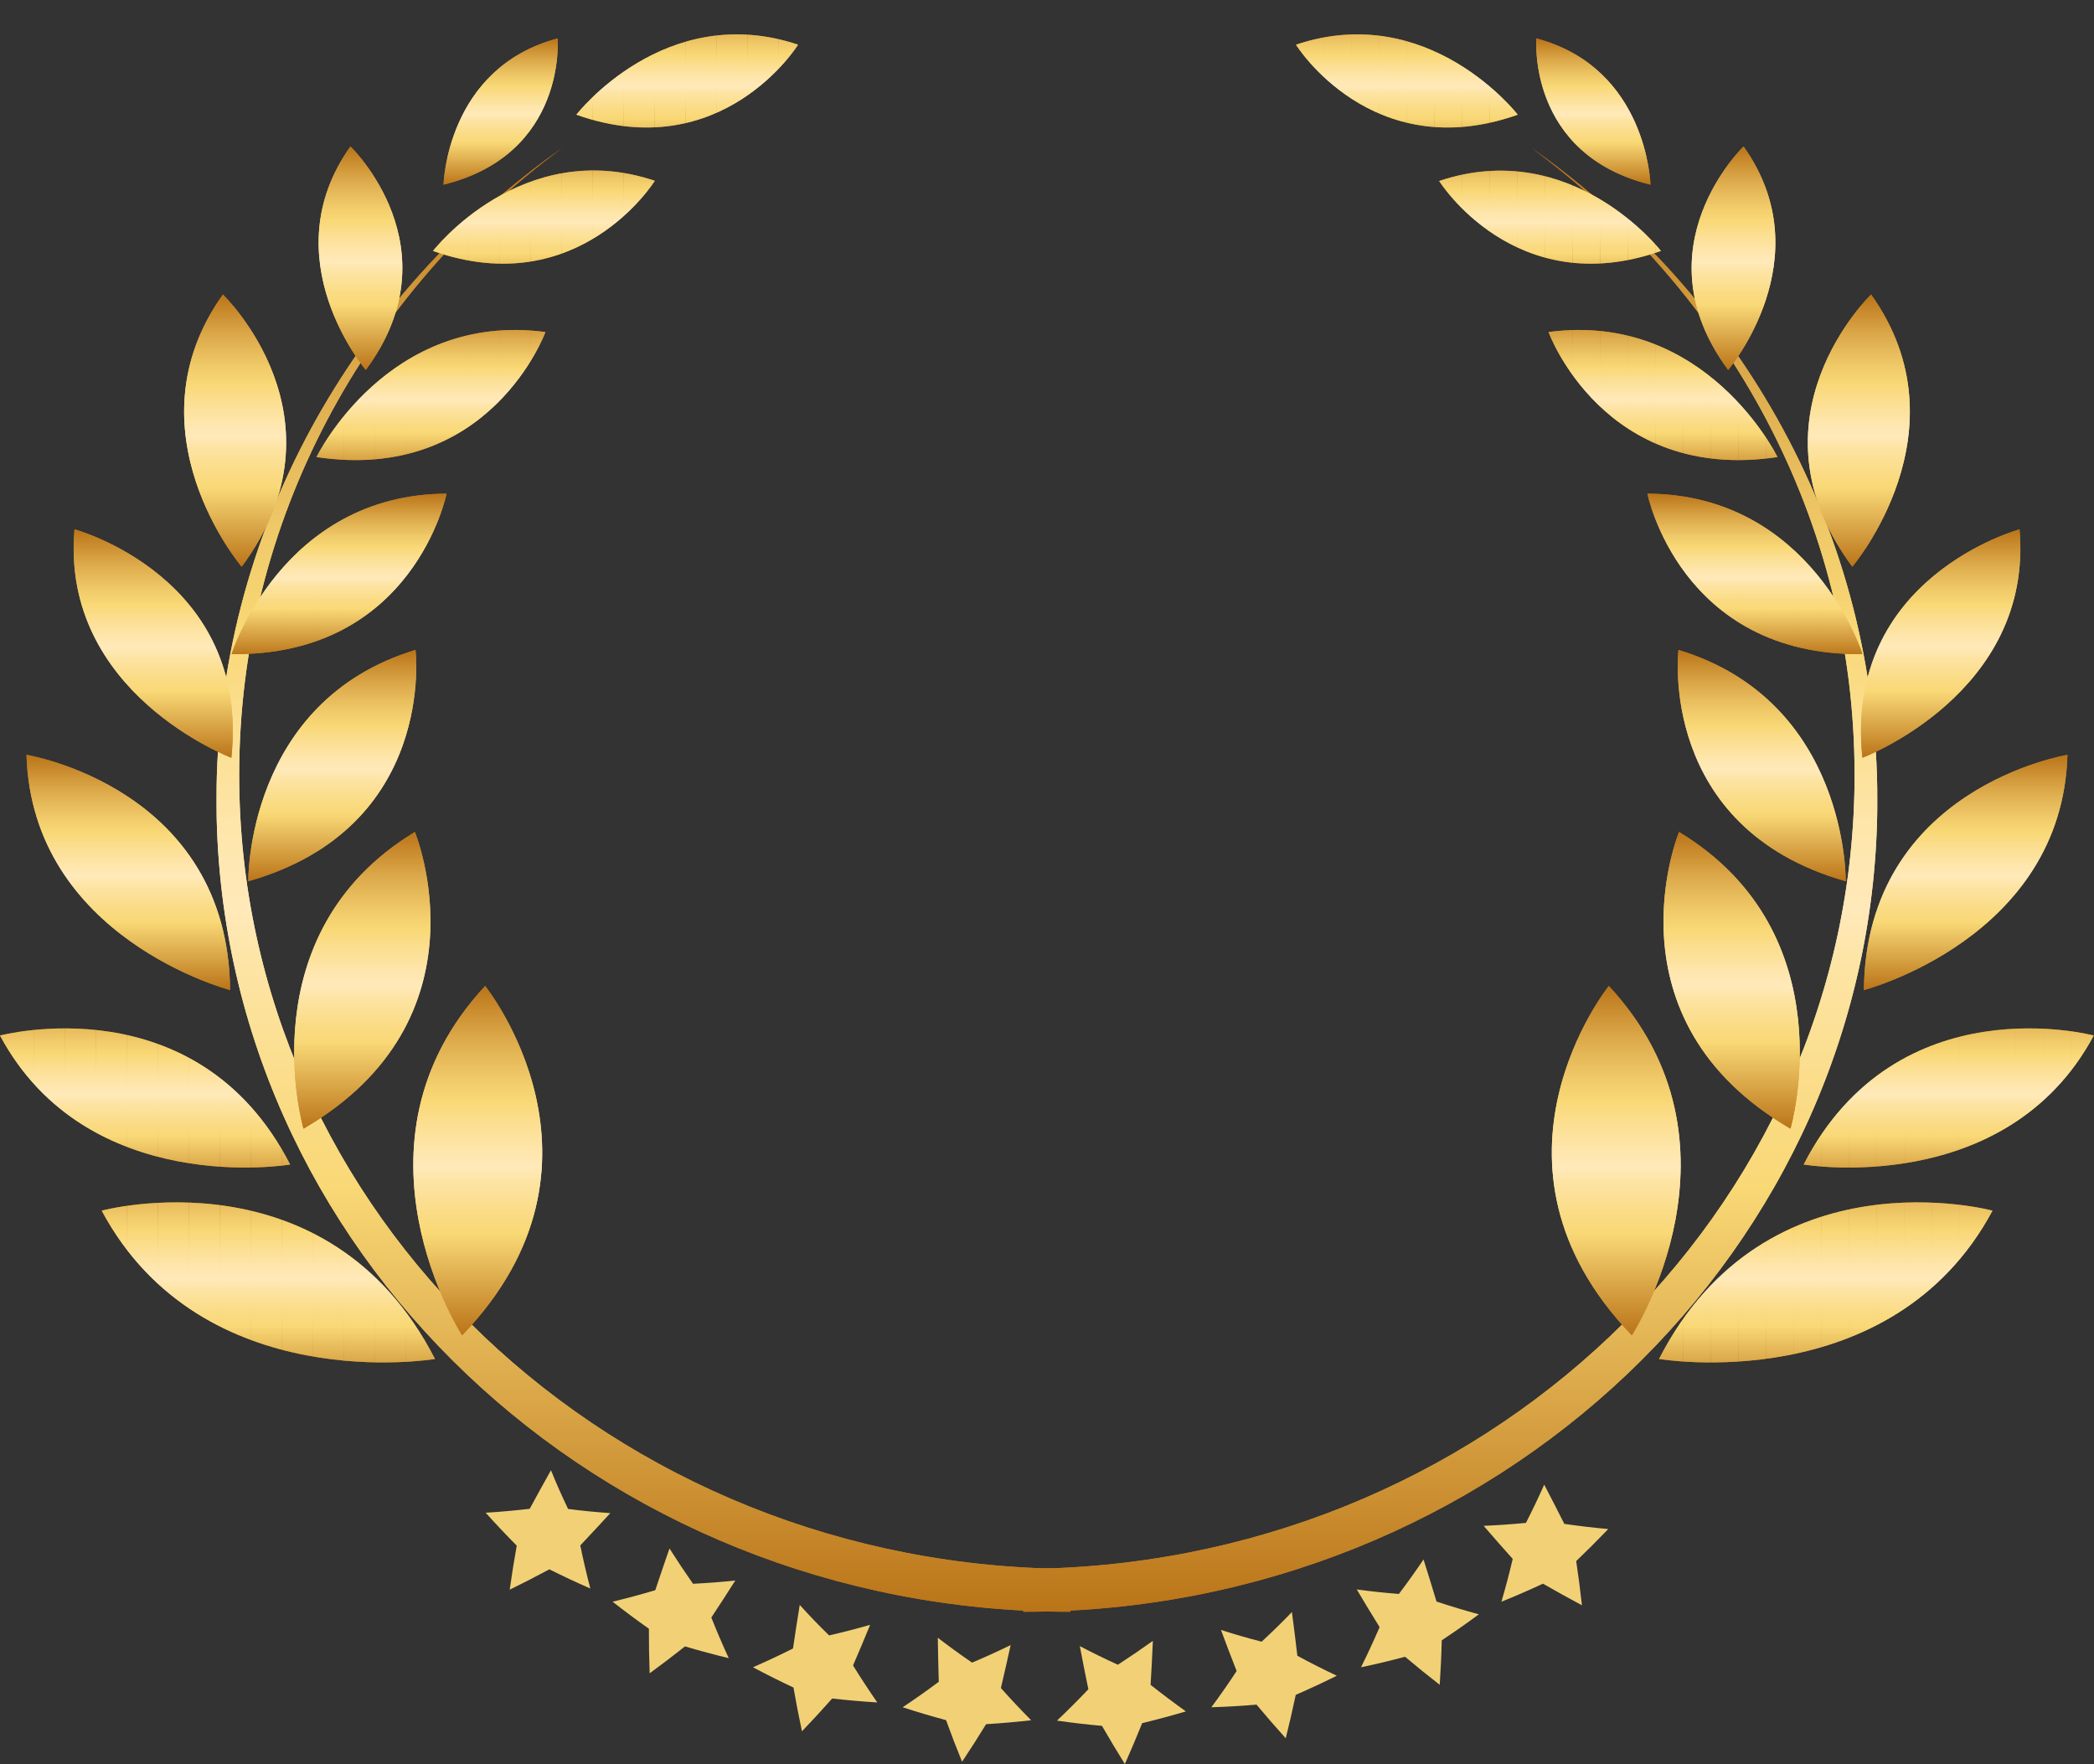<?xml version="1.0" encoding="UTF-8"?> <svg xmlns="http://www.w3.org/2000/svg" xmlns:xlink="http://www.w3.org/1999/xlink" viewBox="0 0 534.06 449.91"><rect x="0" y="0" width="534.06" height="449.91" fill="#333333" stroke="none"/> <defs> <style>.cls-1{fill:url(#linear-gradient);}.cls-2{fill:url(#linear-gradient-2);}.cls-3{fill:url(#linear-gradient-3);}.cls-4{fill:url(#linear-gradient-4);}.cls-5{fill:url(#linear-gradient-5);}.cls-6{fill:url(#linear-gradient-6);}.cls-7{fill:url(#linear-gradient-7);}.cls-8{fill:url(#linear-gradient-8);}.cls-9{fill:url(#linear-gradient-9);}.cls-10{fill:url(#linear-gradient-10);}.cls-11{fill:url(#linear-gradient-11);}.cls-12{fill:url(#linear-gradient-12);}.cls-13{fill:url(#linear-gradient-13);}.cls-14{fill:url(#linear-gradient-14);}.cls-15{fill:url(#linear-gradient-15);}.cls-16{fill:url(#linear-gradient-16);}.cls-17{fill:url(#linear-gradient-17);}.cls-18{fill:url(#linear-gradient-18);}.cls-19{fill:url(#linear-gradient-19);}.cls-20{fill:url(#linear-gradient-20);}.cls-21{fill:url(#linear-gradient-21);}.cls-22{fill:url(#linear-gradient-22);}.cls-23{fill:url(#linear-gradient-23);}.cls-24{fill:url(#linear-gradient-24);}.cls-25{fill:url(#linear-gradient-25);}.cls-26{fill:url(#linear-gradient-26);}.cls-27{fill:url(#linear-gradient-27);}.cls-28{fill:url(#linear-gradient-28);}.cls-29{fill:url(#linear-gradient-29);}.cls-30{fill:url(#linear-gradient-30);}.cls-31{clip-path:url(#clip-path);}.cls-32{fill:url(#linear-gradient-32);}.cls-33{fill:url(#linear-gradient-33);}.cls-34{fill:url(#linear-gradient-34);}.cls-35{fill:url(#linear-gradient-35);}.cls-36{fill:url(#linear-gradient-36);}.cls-37{fill:url(#linear-gradient-37);}.cls-38{fill:url(#linear-gradient-38);}.cls-39{fill:url(#linear-gradient-39);}.cls-40{fill:url(#linear-gradient-40);}.cls-41{fill:url(#linear-gradient-41);}.cls-42{fill:url(#linear-gradient-42);}.cls-43{fill:url(#linear-gradient-43);}.cls-44{fill:url(#linear-gradient-44);}.cls-45{fill:url(#linear-gradient-45);}.cls-46{fill:url(#linear-gradient-46);}.cls-47{fill:url(#linear-gradient-47);}.cls-48{fill:url(#linear-gradient-48);}.cls-49{fill:url(#linear-gradient-49);}.cls-50{fill:url(#linear-gradient-50);}.cls-51{fill:url(#linear-gradient-51);}.cls-52{fill:url(#linear-gradient-52);}.cls-53{fill:url(#linear-gradient-53);}.cls-54{fill:url(#linear-gradient-54);}.cls-55{fill:url(#linear-gradient-55);}.cls-56{fill:url(#linear-gradient-56);}.cls-57{fill:url(#linear-gradient-57);}.cls-58{fill:url(#linear-gradient-58);}.cls-59{fill:url(#linear-gradient-59);}.cls-60{fill:url(#linear-gradient-60);}.cls-61{clip-path:url(#clip-path-2);}.cls-62{fill:url(#linear-gradient-62);}.cls-63{fill:url(#linear-gradient-63);}.cls-64{fill:url(#linear-gradient-64);}.cls-65{fill:url(#linear-gradient-65);}.cls-66{fill:url(#linear-gradient-66);}.cls-67{fill:url(#linear-gradient-67);}.cls-68{fill:url(#linear-gradient-68);}.cls-69{fill:url(#linear-gradient-69);}.cls-70{fill:url(#linear-gradient-70);}.cls-71{fill:url(#linear-gradient-71);}.cls-72{fill:url(#linear-gradient-72);}.cls-73{fill:url(#linear-gradient-73);}.cls-74{fill:url(#linear-gradient-74);}.cls-75{fill:url(#linear-gradient-75);}.cls-76{fill:url(#linear-gradient-76);}.cls-77{fill:url(#linear-gradient-77);}.cls-78{fill:url(#linear-gradient-78);}.cls-79{fill:url(#linear-gradient-79);}.cls-80{fill:url(#linear-gradient-80);}.cls-81{fill:url(#linear-gradient-81);}.cls-82{fill:url(#linear-gradient-82);}.cls-83{fill:url(#linear-gradient-83);}.cls-84{fill:url(#linear-gradient-84);}.cls-85{fill:url(#linear-gradient-85);}.cls-86{fill:url(#linear-gradient-86);}.cls-87{fill:url(#linear-gradient-87);}.cls-88{fill:url(#linear-gradient-88);}.cls-89{fill:url(#linear-gradient-89);}.cls-90{fill:url(#linear-gradient-90);}.cls-91{fill:url(#linear-gradient-91);}.cls-92{fill:url(#linear-gradient-92);}.cls-93{fill:url(#linear-gradient-93);}.cls-94{clip-path:url(#clip-path-3);}.cls-95{fill:url(#linear-gradient-95);}.cls-96{fill:url(#linear-gradient-96);}.cls-97{fill:url(#linear-gradient-97);}.cls-98{fill:url(#linear-gradient-98);}.cls-99{fill:url(#linear-gradient-99);}.cls-100{fill:url(#linear-gradient-100);}.cls-101{fill:url(#linear-gradient-101);}.cls-102{fill:url(#linear-gradient-102);}.cls-103{fill:url(#linear-gradient-103);}.cls-104{fill:url(#linear-gradient-104);}.cls-105{fill:url(#linear-gradient-105);}.cls-106{clip-path:url(#clip-path-4);}.cls-107{fill:url(#linear-gradient-107);}.cls-108{fill:url(#linear-gradient-108);}.cls-109{fill:url(#linear-gradient-109);}.cls-110{fill:url(#linear-gradient-110);}.cls-111{fill:url(#linear-gradient-111);}.cls-112{fill:url(#linear-gradient-112);}.cls-113{fill:url(#linear-gradient-113);}.cls-114{fill:url(#linear-gradient-114);}.cls-115{fill:url(#linear-gradient-115);}.cls-116{fill:url(#linear-gradient-116);}.cls-117{fill:url(#linear-gradient-117);}.cls-118{clip-path:url(#clip-path-5);}.cls-119{fill:url(#linear-gradient-119);}.cls-120{fill:url(#linear-gradient-120);}.cls-121{fill:url(#linear-gradient-121);}.cls-122{fill:url(#linear-gradient-122);}.cls-123{fill:url(#linear-gradient-123);}.cls-124{fill:url(#linear-gradient-124);}.cls-125{fill:url(#linear-gradient-125);}.cls-126{fill:url(#linear-gradient-126);}.cls-127{fill:url(#linear-gradient-127);}.cls-128{fill:url(#linear-gradient-128);}.cls-129{fill:url(#linear-gradient-129);}.cls-130{clip-path:url(#clip-path-6);}.cls-131{fill:url(#linear-gradient-131);}.cls-132{fill:url(#linear-gradient-132);}.cls-133{fill:url(#linear-gradient-133);}.cls-134{fill:url(#linear-gradient-134);}.cls-135{fill:url(#linear-gradient-135);}.cls-136{fill:url(#linear-gradient-136);}.cls-137{fill:url(#linear-gradient-137);}.cls-138{fill:url(#linear-gradient-138);}.cls-139{clip-path:url(#clip-path-7);}.cls-140{fill:url(#linear-gradient-140);}.cls-141{fill:url(#linear-gradient-141);}.cls-142{fill:url(#linear-gradient-142);}.cls-143{fill:url(#linear-gradient-143);}.cls-144{fill:url(#linear-gradient-144);}.cls-145{fill:url(#linear-gradient-145);}.cls-146{fill:url(#linear-gradient-146);}.cls-147{clip-path:url(#clip-path-8);}.cls-148{fill:url(#linear-gradient-148);}.cls-149{fill:url(#linear-gradient-149);}.cls-150{fill:url(#linear-gradient-150);}.cls-151{fill:url(#linear-gradient-151);}.cls-152{fill:url(#linear-gradient-152);}.cls-153{fill:url(#linear-gradient-153);}.cls-154{fill:url(#linear-gradient-154);}.cls-155{fill:url(#linear-gradient-155);}.cls-156{fill:url(#linear-gradient-156);}.cls-157{clip-path:url(#clip-path-9);}.cls-158{fill:url(#linear-gradient-158);}.cls-159{fill:url(#linear-gradient-159);}.cls-160{fill:url(#linear-gradient-160);}.cls-161{fill:url(#linear-gradient-161);}.cls-162{fill:url(#linear-gradient-162);}.cls-163{fill:url(#linear-gradient-163);}.cls-164{fill:url(#linear-gradient-164);}.cls-165{clip-path:url(#clip-path-10);}.cls-166{fill:url(#linear-gradient-166);}.cls-167{fill:url(#linear-gradient-167);}.cls-168{fill:url(#linear-gradient-168);}.cls-169{fill:url(#linear-gradient-169);}.cls-170{fill:url(#linear-gradient-170);}.cls-171{clip-path:url(#clip-path-11);}.cls-172{fill:url(#linear-gradient-172);}.cls-173{fill:url(#linear-gradient-173);}.cls-174{fill:url(#linear-gradient-174);}.cls-175{fill:url(#linear-gradient-175);}.cls-176{fill:url(#linear-gradient-176);}.cls-177{fill:url(#linear-gradient-177);}.cls-178{fill:url(#linear-gradient-178);}.cls-179{fill:url(#linear-gradient-179);}.cls-180{fill:url(#linear-gradient-180);}.cls-181{clip-path:url(#clip-path-12);}.cls-182{fill:url(#linear-gradient-182);}.cls-183{fill:url(#linear-gradient-183);}.cls-184{fill:url(#linear-gradient-184);}.cls-185{fill:url(#linear-gradient-185);}.cls-186{fill:url(#linear-gradient-186);}.cls-187{fill:url(#linear-gradient-187);}.cls-188{fill:url(#linear-gradient-188);}.cls-189{clip-path:url(#clip-path-13);}.cls-190{fill:url(#linear-gradient-190);}.cls-191{fill:url(#linear-gradient-191);}.cls-192{fill:url(#linear-gradient-192);}.cls-193{fill:url(#linear-gradient-193);}.cls-194{fill:url(#linear-gradient-194);}.cls-195{fill:url(#linear-gradient-195);}.cls-196{fill:url(#linear-gradient-196);}.cls-197{fill:url(#linear-gradient-197);}.cls-198{clip-path:url(#clip-path-14);}.cls-199{fill:url(#linear-gradient-199);}.cls-200{fill:url(#linear-gradient-200);}.cls-201{fill:url(#linear-gradient-201);}.cls-202{fill:url(#linear-gradient-202);}.cls-203{fill:url(#linear-gradient-203);}.cls-204{fill:url(#linear-gradient-204);}.cls-205{fill:url(#linear-gradient-205);}.cls-206{fill:url(#linear-gradient-206);}.cls-207{clip-path:url(#clip-path-15);}.cls-208{fill:url(#linear-gradient-208);}.cls-209{fill:url(#linear-gradient-209);}.cls-210{fill:url(#linear-gradient-210);}.cls-211{fill:url(#linear-gradient-211);}.cls-212{fill:url(#linear-gradient-212);}.cls-213{fill:url(#linear-gradient-213);}.cls-214{fill:url(#linear-gradient-214);}.cls-215{fill:url(#linear-gradient-215);}.cls-216{fill:url(#linear-gradient-216);}.cls-217{clip-path:url(#clip-path-16);}.cls-218{fill:url(#linear-gradient-218);}.cls-219{fill:url(#linear-gradient-219);}.cls-220{fill:url(#linear-gradient-220);}.cls-221{fill:url(#linear-gradient-221);}.cls-222{fill:url(#linear-gradient-222);}.cls-223{fill:url(#linear-gradient-223);}.cls-224{fill:url(#linear-gradient-224);}.cls-225{fill:url(#linear-gradient-225);}.cls-226{clip-path:url(#clip-path-17);}.cls-227{fill:url(#linear-gradient-227);}.cls-228{fill:url(#linear-gradient-228);}.cls-229{fill:url(#linear-gradient-229);}.cls-230{fill:url(#linear-gradient-230);}.cls-231{fill:url(#linear-gradient-231);}.cls-232{fill:url(#linear-gradient-232);}.cls-233{fill:url(#linear-gradient-233);}.cls-234{fill:url(#linear-gradient-234);}.cls-235{fill:url(#linear-gradient-235);}.cls-236{fill:url(#linear-gradient-236);}.cls-237{fill:url(#linear-gradient-237);}.cls-238{clip-path:url(#clip-path-18);}.cls-239{fill:url(#linear-gradient-239);}.cls-240{fill:url(#linear-gradient-240);}.cls-241{fill:url(#linear-gradient-241);}.cls-242{fill:url(#linear-gradient-242);}.cls-243{fill:url(#linear-gradient-243);}.cls-244{fill:url(#linear-gradient-244);}.cls-245{fill:url(#linear-gradient-245);}.cls-246{fill:url(#linear-gradient-246);}.cls-247{fill:url(#linear-gradient-247);}.cls-248{fill:url(#linear-gradient-248);}.cls-249{fill:url(#linear-gradient-249);}.cls-250{fill:url(#linear-gradient-250);}.cls-251{fill:url(#linear-gradient-251);}.cls-252{clip-path:url(#clip-path-19);}.cls-253{fill:url(#linear-gradient-253);}.cls-254{fill:url(#linear-gradient-254);}.cls-255{fill:url(#linear-gradient-255);}.cls-256{fill:url(#linear-gradient-256);}.cls-257{fill:url(#linear-gradient-257);}.cls-258{fill:url(#linear-gradient-258);}.cls-259{fill:url(#linear-gradient-259);}.cls-260{fill:url(#linear-gradient-260);}.cls-261{fill:url(#linear-gradient-261);}.cls-262{fill:url(#linear-gradient-262);}.cls-263{fill:url(#linear-gradient-263);}.cls-264{clip-path:url(#clip-path-20);}.cls-265{fill:url(#linear-gradient-265);}.cls-266{fill:url(#linear-gradient-266);}.cls-267{fill:url(#linear-gradient-267);}.cls-268{fill:url(#linear-gradient-268);}.cls-269{fill:url(#linear-gradient-269);}.cls-270{fill:url(#linear-gradient-270);}.cls-271{fill:url(#linear-gradient-271);}.cls-272{fill:url(#linear-gradient-272);}.cls-273{clip-path:url(#clip-path-21);}.cls-274{fill:url(#linear-gradient-274);}.cls-275{fill:url(#linear-gradient-275);}.cls-276{fill:url(#linear-gradient-276);}.cls-277{fill:url(#linear-gradient-277);}.cls-278{fill:url(#linear-gradient-278);}.cls-279{fill:url(#linear-gradient-279);}.cls-280{fill:url(#linear-gradient-280);}.cls-281{fill:url(#linear-gradient-281);}.cls-282{clip-path:url(#clip-path-22);}.cls-283{fill:url(#linear-gradient-283);}.cls-284{fill:url(#linear-gradient-284);}.cls-285{fill:url(#linear-gradient-285);}.cls-286{fill:url(#linear-gradient-286);}.cls-287{fill:url(#linear-gradient-287);}.cls-288{fill:url(#linear-gradient-288);}.cls-289{fill:url(#linear-gradient-289);}.cls-290{fill:url(#linear-gradient-290);}.cls-291{fill:url(#linear-gradient-291);}.cls-292{clip-path:url(#clip-path-23);}.cls-293{fill:url(#linear-gradient-293);}.cls-294{fill:url(#linear-gradient-294);}.cls-295{fill:url(#linear-gradient-295);}.cls-296{fill:url(#linear-gradient-296);}.cls-297{fill:url(#linear-gradient-297);}.cls-298{fill:url(#linear-gradient-298);}.cls-299{fill:url(#linear-gradient-299);}.cls-300{fill:url(#linear-gradient-300);}.cls-301{clip-path:url(#clip-path-24);}.cls-302{fill:url(#linear-gradient-302);}.cls-303{fill:url(#linear-gradient-303);}.cls-304{fill:url(#linear-gradient-304);}.cls-305{fill:url(#linear-gradient-305);}.cls-306{fill:url(#linear-gradient-306);}.cls-307{clip-path:url(#clip-path-25);}.cls-308{fill:url(#linear-gradient-308);}.cls-309{fill:url(#linear-gradient-309);}.cls-310{fill:url(#linear-gradient-310);}.cls-311{fill:url(#linear-gradient-311);}.cls-312{fill:url(#linear-gradient-312);}.cls-313{fill:url(#linear-gradient-313);}.cls-314{fill:url(#linear-gradient-314);}.cls-315{fill:url(#linear-gradient-315);}.cls-316{fill:url(#linear-gradient-316);}.cls-317{clip-path:url(#clip-path-26);}.cls-318{fill:url(#linear-gradient-318);}.cls-319{fill:url(#linear-gradient-319);}.cls-320{fill:url(#linear-gradient-320);}.cls-321{fill:url(#linear-gradient-321);}.cls-322{fill:url(#linear-gradient-322);}.cls-323{fill:url(#linear-gradient-323);}.cls-324{fill:url(#linear-gradient-324);}.cls-325{clip-path:url(#clip-path-27);}.cls-326{fill:url(#linear-gradient-326);}.cls-327{fill:url(#linear-gradient-327);}.cls-328{fill:url(#linear-gradient-328);}.cls-329{fill:url(#linear-gradient-329);}.cls-330{fill:url(#linear-gradient-330);}.cls-331{fill:url(#linear-gradient-331);}.cls-332{fill:url(#linear-gradient-332);}.cls-333{fill:url(#linear-gradient-333);}.cls-334{fill:url(#linear-gradient-334);}.cls-335{clip-path:url(#clip-path-28);}.cls-336{fill:url(#linear-gradient-336);}.cls-337{fill:url(#linear-gradient-337);}.cls-338{fill:url(#linear-gradient-338);}.cls-339{fill:url(#linear-gradient-339);}.cls-340{fill:url(#linear-gradient-340);}.cls-341{fill:url(#linear-gradient-341);}.cls-342{fill:url(#linear-gradient-342);}.cls-343{fill:url(#linear-gradient-343);}.cls-344{fill:url(#linear-gradient-344);}.cls-345{clip-path:url(#clip-path-29);}.cls-346{fill:url(#linear-gradient-346);}.cls-347{fill:url(#linear-gradient-347);}.cls-348{fill:url(#linear-gradient-348);}.cls-349{fill:url(#linear-gradient-349);}.cls-350{fill:url(#linear-gradient-350);}.cls-351{fill:url(#linear-gradient-351);}.cls-352{fill:url(#linear-gradient-352);}.cls-353{fill:url(#linear-gradient-353);}.cls-354{fill:url(#linear-gradient-354);}.cls-355{clip-path:url(#clip-path-30);}.cls-356{fill:url(#linear-gradient-356);}.cls-357{fill:url(#linear-gradient-357);}.cls-358{fill:url(#linear-gradient-358);}.cls-359{fill:url(#linear-gradient-359);}.cls-360{fill:url(#linear-gradient-360);}.cls-361{fill:url(#linear-gradient-361);}.cls-362{fill:url(#linear-gradient-362);}.cls-363{fill:url(#linear-gradient-363);}.cls-364{fill:url(#linear-gradient-364);}.cls-365{fill:#f2d176;}</style> <linearGradient id="linear-gradient" x1="164.65" y1="411.07" x2="164.65" y2="37.74" gradientUnits="userSpaceOnUse"> <stop offset="0" stop-color="#ba7418"></stop> <stop offset="0.29" stop-color="#f9d876"></stop> <stop offset="0.34" stop-color="#fadb83"></stop> <stop offset="0.44" stop-color="#fde4a4"></stop> <stop offset="0.48" stop-color="#ffe9b9"></stop> <stop offset="0.53" stop-color="#fee6ac"></stop> <stop offset="0.62" stop-color="#fbdd8b"></stop> <stop offset="0.67" stop-color="#f9d876"></stop> <stop offset="0.73" stop-color="#f1cb6a"></stop> <stop offset="0.85" stop-color="#dca94a"></stop> <stop offset="1" stop-color="#ba7418"></stop> </linearGradient> <linearGradient id="linear-gradient-2" x1="369.37" y1="411.07" x2="369.37" y2="37.74" xlink:href="#linear-gradient"></linearGradient> <linearGradient id="linear-gradient-3" x1="92.41" y1="287.85" x2="92.41" y2="212.18" xlink:href="#linear-gradient"></linearGradient> <linearGradient id="linear-gradient-4" x1="84.73" y1="224.76" x2="84.73" y2="165.77" xlink:href="#linear-gradient"></linearGradient> <linearGradient id="linear-gradient-5" x1="86.48" y1="166.84" x2="86.48" y2="125.9" xlink:href="#linear-gradient"></linearGradient> <linearGradient id="linear-gradient-6" x1="109.91" y1="117.34" x2="109.91" y2="84.15" xlink:href="#linear-gradient"></linearGradient> <linearGradient id="linear-gradient-7" x1="138.73" y1="67.23" x2="138.73" y2="43.47" xlink:href="#linear-gradient"></linearGradient> <linearGradient id="linear-gradient-8" x1="175.26" y1="32.52" x2="175.26" y2="8.76" xlink:href="#linear-gradient"></linearGradient> <linearGradient id="linear-gradient-9" x1="412.2" y1="340.55" x2="412.2" y2="251.46" xlink:href="#linear-gradient"></linearGradient> <linearGradient id="linear-gradient-10" x1="465.65" y1="347.48" x2="465.65" y2="306.65" xlink:href="#linear-gradient"></linearGradient> <linearGradient id="linear-gradient-11" x1="497.05" y1="297.82" x2="497.05" y2="262.29" xlink:href="#linear-gradient"></linearGradient> <linearGradient id="linear-gradient-12" x1="501.33" y1="252.51" x2="501.33" y2="192.54" xlink:href="#linear-gradient"></linearGradient> <linearGradient id="linear-gradient-13" x1="121.85" y1="340.55" x2="121.85" y2="251.46" xlink:href="#linear-gradient"></linearGradient> <linearGradient id="linear-gradient-14" x1="494.97" y1="193.25" x2="494.97" y2="135.01" xlink:href="#linear-gradient"></linearGradient> <linearGradient id="linear-gradient-15" x1="474.08" y1="144.54" x2="474.08" y2="75.11" xlink:href="#linear-gradient"></linearGradient> <linearGradient id="linear-gradient-16" x1="442.12" y1="94.35" x2="442.12" y2="37.36" xlink:href="#linear-gradient"></linearGradient> <linearGradient id="linear-gradient-17" x1="406.37" y1="47.1" x2="406.37" y2="9.8" xlink:href="#linear-gradient"></linearGradient> <linearGradient id="linear-gradient-18" x1="441.64" y1="287.85" x2="441.64" y2="212.18" xlink:href="#linear-gradient"></linearGradient> <linearGradient id="linear-gradient-19" x1="449.33" y1="224.76" x2="449.33" y2="165.77" xlink:href="#linear-gradient"></linearGradient> <linearGradient id="linear-gradient-20" x1="447.57" y1="166.84" x2="447.57" y2="125.9" xlink:href="#linear-gradient"></linearGradient> <linearGradient id="linear-gradient-21" x1="424.14" y1="117.34" x2="424.14" y2="84.15" xlink:href="#linear-gradient"></linearGradient> <linearGradient id="linear-gradient-22" x1="395.33" y1="67.23" x2="395.33" y2="43.47" xlink:href="#linear-gradient"></linearGradient> <linearGradient id="linear-gradient-23" x1="358.81" y1="32.52" x2="358.81" y2="8.76" xlink:href="#linear-gradient"></linearGradient> <linearGradient id="linear-gradient-24" x1="68.42" y1="347.48" x2="68.42" y2="306.65" xlink:href="#linear-gradient"></linearGradient> <linearGradient id="linear-gradient-25" x1="37.01" y1="297.82" x2="37.01" y2="262.29" xlink:href="#linear-gradient"></linearGradient> <linearGradient id="linear-gradient-26" x1="32.73" y1="252.51" x2="32.73" y2="192.54" xlink:href="#linear-gradient"></linearGradient> <linearGradient id="linear-gradient-27" x1="39.08" y1="193.25" x2="39.08" y2="135.01" xlink:href="#linear-gradient"></linearGradient> <linearGradient id="linear-gradient-28" x1="59.97" y1="144.54" x2="59.97" y2="75.11" xlink:href="#linear-gradient"></linearGradient> <linearGradient id="linear-gradient-29" x1="91.94" y1="94.35" x2="91.94" y2="37.36" xlink:href="#linear-gradient"></linearGradient> <linearGradient id="linear-gradient-30" x1="127.69" y1="47.1" x2="127.69" y2="9.8" xlink:href="#linear-gradient"></linearGradient> <clipPath id="clip-path"> <path class="cls-1" d="M273,411.07c-120.28,0-217.79-92.67-217.79-207,0-68.17,34.68-128.62,88.18-166.34C93.29,74.79,61,132.62,61,197.65c0,111.83,95.38,202.48,213.06,202.48Z"></path> </clipPath> <linearGradient id="linear-gradient-32" x1="55.67" y1="411.07" x2="55.67" y2="37.74" xlink:href="#linear-gradient"></linearGradient> <linearGradient id="linear-gradient-33" x1="60.04" y1="411.07" x2="60.04" y2="37.74" xlink:href="#linear-gradient"></linearGradient> <linearGradient id="linear-gradient-34" x1="67.96" y1="411.07" x2="67.96" y2="37.74" xlink:href="#linear-gradient"></linearGradient> <linearGradient id="linear-gradient-35" x1="75.87" y1="411.07" x2="75.87" y2="37.74" xlink:href="#linear-gradient"></linearGradient> <linearGradient id="linear-gradient-36" x1="83.79" y1="411.07" x2="83.79" y2="37.74" xlink:href="#linear-gradient"></linearGradient> <linearGradient id="linear-gradient-37" x1="91.71" y1="411.07" x2="91.71" y2="37.74" xlink:href="#linear-gradient"></linearGradient> <linearGradient id="linear-gradient-38" x1="99.63" y1="411.07" x2="99.63" y2="37.74" xlink:href="#linear-gradient"></linearGradient> <linearGradient id="linear-gradient-39" x1="107.55" y1="411.07" x2="107.55" y2="37.74" xlink:href="#linear-gradient"></linearGradient> <linearGradient id="linear-gradient-40" x1="115.47" y1="411.07" x2="115.47" y2="37.74" xlink:href="#linear-gradient"></linearGradient> <linearGradient id="linear-gradient-41" x1="123.38" y1="411.07" x2="123.38" y2="37.74" xlink:href="#linear-gradient"></linearGradient> <linearGradient id="linear-gradient-42" x1="131.3" y1="411.07" x2="131.3" y2="37.74" xlink:href="#linear-gradient"></linearGradient> <linearGradient id="linear-gradient-43" x1="139.22" y1="411.07" x2="139.22" y2="37.74" xlink:href="#linear-gradient"></linearGradient> <linearGradient id="linear-gradient-44" x1="147.14" y1="411.07" x2="147.14" y2="37.74" xlink:href="#linear-gradient"></linearGradient> <linearGradient id="linear-gradient-45" x1="155.05" y1="411.07" x2="155.05" y2="37.74" xlink:href="#linear-gradient"></linearGradient> <linearGradient id="linear-gradient-46" x1="162.97" y1="411.07" x2="162.97" y2="37.74" xlink:href="#linear-gradient"></linearGradient> <linearGradient id="linear-gradient-47" x1="170.89" y1="411.07" x2="170.89" y2="37.74" xlink:href="#linear-gradient"></linearGradient> <linearGradient id="linear-gradient-48" x1="178.81" y1="411.07" x2="178.81" y2="37.74" xlink:href="#linear-gradient"></linearGradient> <linearGradient id="linear-gradient-49" x1="186.72" y1="411.07" x2="186.72" y2="37.74" xlink:href="#linear-gradient"></linearGradient> <linearGradient id="linear-gradient-50" x1="194.64" y1="411.07" x2="194.64" y2="37.74" xlink:href="#linear-gradient"></linearGradient> <linearGradient id="linear-gradient-51" x1="202.56" y1="411.07" x2="202.56" y2="37.74" xlink:href="#linear-gradient"></linearGradient> <linearGradient id="linear-gradient-52" x1="210.48" y1="411.07" x2="210.48" y2="37.74" xlink:href="#linear-gradient"></linearGradient> <linearGradient id="linear-gradient-53" x1="218.4" y1="411.07" x2="218.4" y2="37.74" xlink:href="#linear-gradient"></linearGradient> <linearGradient id="linear-gradient-54" x1="226.32" y1="411.07" x2="226.32" y2="37.74" xlink:href="#linear-gradient"></linearGradient> <linearGradient id="linear-gradient-55" x1="234.23" y1="411.07" x2="234.23" y2="37.74" xlink:href="#linear-gradient"></linearGradient> <linearGradient id="linear-gradient-56" x1="242.15" y1="411.07" x2="242.15" y2="37.74" xlink:href="#linear-gradient"></linearGradient> <linearGradient id="linear-gradient-57" x1="250.07" y1="411.07" x2="250.07" y2="37.74" xlink:href="#linear-gradient"></linearGradient> <linearGradient id="linear-gradient-58" x1="257.99" y1="411.07" x2="257.99" y2="37.74" xlink:href="#linear-gradient"></linearGradient> <linearGradient id="linear-gradient-59" x1="265.91" y1="411.07" x2="265.91" y2="37.74" xlink:href="#linear-gradient"></linearGradient> <linearGradient id="linear-gradient-60" x1="271.96" y1="411.07" x2="271.96" y2="37.74" xlink:href="#linear-gradient"></linearGradient> <clipPath id="clip-path-2"> <path class="cls-2" d="M261,411.07c120.29,0,217.8-92.67,217.8-207,0-68.17-34.7-128.62-88.2-166.34C440.72,74.79,473,132.62,473,197.65c0,111.83-95.38,202.48-213,202.48Z"></path> </clipPath> <linearGradient id="linear-gradient-62" x1="263.47" y1="411.07" x2="263.47" y2="37.74" xlink:href="#linear-gradient"></linearGradient> <linearGradient id="linear-gradient-63" x1="270.49" y1="411.07" x2="270.49" y2="37.74" xlink:href="#linear-gradient"></linearGradient> <linearGradient id="linear-gradient-64" x1="277.55" y1="411.07" x2="277.55" y2="37.74" xlink:href="#linear-gradient"></linearGradient> <linearGradient id="linear-gradient-65" x1="284.61" y1="411.07" x2="284.61" y2="37.74" xlink:href="#linear-gradient"></linearGradient> <linearGradient id="linear-gradient-66" x1="291.67" y1="411.07" x2="291.67" y2="37.74" xlink:href="#linear-gradient"></linearGradient> <linearGradient id="linear-gradient-67" x1="298.73" y1="411.07" x2="298.73" y2="37.74" xlink:href="#linear-gradient"></linearGradient> <linearGradient id="linear-gradient-68" x1="305.78" y1="411.07" x2="305.78" y2="37.74" xlink:href="#linear-gradient"></linearGradient> <linearGradient id="linear-gradient-69" x1="312.84" y1="411.07" x2="312.84" y2="37.74" xlink:href="#linear-gradient"></linearGradient> <linearGradient id="linear-gradient-70" x1="319.9" y1="411.07" x2="319.9" y2="37.74" xlink:href="#linear-gradient"></linearGradient> <linearGradient id="linear-gradient-71" x1="326.96" y1="411.07" x2="326.96" y2="37.74" xlink:href="#linear-gradient"></linearGradient> <linearGradient id="linear-gradient-72" x1="334.01" y1="411.07" x2="334.01" y2="37.74" xlink:href="#linear-gradient"></linearGradient> <linearGradient id="linear-gradient-73" x1="341.07" y1="411.07" x2="341.07" y2="37.74" xlink:href="#linear-gradient"></linearGradient> <linearGradient id="linear-gradient-74" x1="348.13" y1="411.07" x2="348.13" y2="37.74" xlink:href="#linear-gradient"></linearGradient> <linearGradient id="linear-gradient-75" x1="355.18" y1="411.07" x2="355.18" y2="37.74" xlink:href="#linear-gradient"></linearGradient> <linearGradient id="linear-gradient-76" x1="362.24" y1="411.07" x2="362.24" y2="37.74" xlink:href="#linear-gradient"></linearGradient> <linearGradient id="linear-gradient-77" x1="369.3" y1="411.07" x2="369.3" y2="37.74" xlink:href="#linear-gradient"></linearGradient> <linearGradient id="linear-gradient-78" x1="376.36" y1="411.07" x2="376.36" y2="37.74" xlink:href="#linear-gradient"></linearGradient> <linearGradient id="linear-gradient-79" x1="383.42" y1="411.07" x2="383.42" y2="37.74" xlink:href="#linear-gradient"></linearGradient> <linearGradient id="linear-gradient-80" x1="390.48" y1="411.07" x2="390.48" y2="37.74" xlink:href="#linear-gradient"></linearGradient> <linearGradient id="linear-gradient-81" x1="397.53" y1="411.07" x2="397.53" y2="37.74" xlink:href="#linear-gradient"></linearGradient> <linearGradient id="linear-gradient-82" x1="404.59" y1="411.07" x2="404.59" y2="37.74" xlink:href="#linear-gradient"></linearGradient> <linearGradient id="linear-gradient-83" x1="411.65" y1="411.07" x2="411.65" y2="37.74" xlink:href="#linear-gradient"></linearGradient> <linearGradient id="linear-gradient-84" x1="418.71" y1="411.07" x2="418.71" y2="37.74" xlink:href="#linear-gradient"></linearGradient> <linearGradient id="linear-gradient-85" x1="425.77" y1="411.07" x2="425.77" y2="37.74" xlink:href="#linear-gradient"></linearGradient> <linearGradient id="linear-gradient-86" x1="432.82" y1="411.07" x2="432.82" y2="37.74" xlink:href="#linear-gradient"></linearGradient> <linearGradient id="linear-gradient-87" x1="439.88" y1="411.07" x2="439.88" y2="37.74" xlink:href="#linear-gradient"></linearGradient> <linearGradient id="linear-gradient-88" x1="446.94" y1="411.07" x2="446.94" y2="37.74" xlink:href="#linear-gradient"></linearGradient> <linearGradient id="linear-gradient-89" x1="454" y1="411.07" x2="454" y2="37.74" xlink:href="#linear-gradient"></linearGradient> <linearGradient id="linear-gradient-90" x1="461.06" y1="411.07" x2="461.06" y2="37.74" xlink:href="#linear-gradient"></linearGradient> <linearGradient id="linear-gradient-91" x1="468.11" y1="411.07" x2="468.11" y2="37.74" xlink:href="#linear-gradient"></linearGradient> <linearGradient id="linear-gradient-92" x1="475.17" y1="411.07" x2="475.17" y2="37.74" xlink:href="#linear-gradient"></linearGradient> <linearGradient id="linear-gradient-93" x1="478.74" y1="411.07" x2="478.74" y2="37.74" xlink:href="#linear-gradient"></linearGradient> <clipPath id="clip-path-3"> <path class="cls-13" d="M117.87,340.55s-31.6-48.74,5.86-89.09C123.73,251.46,160.1,296.67,117.87,340.55Z"></path> </clipPath> <linearGradient id="linear-gradient-95" x1="87.01" y1="340.55" x2="87.01" y2="251.46" xlink:href="#linear-gradient"></linearGradient> <linearGradient id="linear-gradient-96" x1="91.71" y1="340.55" x2="91.71" y2="251.46" xlink:href="#linear-gradient"></linearGradient> <linearGradient id="linear-gradient-97" x1="99.63" y1="340.55" x2="99.63" y2="251.46" xlink:href="#linear-gradient"></linearGradient> <linearGradient id="linear-gradient-98" x1="107.55" y1="340.55" x2="107.55" y2="251.46" xlink:href="#linear-gradient"></linearGradient> <linearGradient id="linear-gradient-99" x1="115.47" y1="340.55" x2="115.47" y2="251.46" xlink:href="#linear-gradient"></linearGradient> <linearGradient id="linear-gradient-100" x1="123.38" y1="340.55" x2="123.38" y2="251.46" xlink:href="#linear-gradient"></linearGradient> <linearGradient id="linear-gradient-101" x1="131.3" y1="340.55" x2="131.3" y2="251.46" xlink:href="#linear-gradient"></linearGradient> <linearGradient id="linear-gradient-102" x1="139.22" y1="340.55" x2="139.22" y2="251.46" xlink:href="#linear-gradient"></linearGradient> <linearGradient id="linear-gradient-103" x1="147.14" y1="340.55" x2="147.14" y2="251.46" xlink:href="#linear-gradient"></linearGradient> <linearGradient id="linear-gradient-104" x1="155.05" y1="340.55" x2="155.05" y2="251.46" xlink:href="#linear-gradient"></linearGradient> <linearGradient id="linear-gradient-105" x1="159.56" y1="340.55" x2="159.56" y2="251.46" xlink:href="#linear-gradient"></linearGradient> <clipPath id="clip-path-4"> <path class="cls-24" d="M110.94,346.59s-59.29,10.09-85-37.82C25.89,308.77,83.46,293.17,110.94,346.59Z"></path> </clipPath> <linearGradient id="linear-gradient-107" x1="29.11" y1="356.68" x2="29.11" y2="293.17" xlink:href="#linear-gradient"></linearGradient> <linearGradient id="linear-gradient-108" x1="36.29" y1="356.68" x2="36.29" y2="293.17" xlink:href="#linear-gradient"></linearGradient> <linearGradient id="linear-gradient-109" x1="44.21" y1="356.68" x2="44.21" y2="293.17" xlink:href="#linear-gradient"></linearGradient> <linearGradient id="linear-gradient-110" x1="52.12" y1="356.68" x2="52.12" y2="293.17" xlink:href="#linear-gradient"></linearGradient> <linearGradient id="linear-gradient-111" x1="60.04" y1="356.68" x2="60.04" y2="293.17" xlink:href="#linear-gradient"></linearGradient> <linearGradient id="linear-gradient-112" x1="67.96" y1="356.68" x2="67.96" y2="293.17" xlink:href="#linear-gradient"></linearGradient> <linearGradient id="linear-gradient-113" x1="75.88" y1="356.68" x2="75.88" y2="293.17" xlink:href="#linear-gradient"></linearGradient> <linearGradient id="linear-gradient-114" x1="83.79" y1="356.68" x2="83.79" y2="293.17" xlink:href="#linear-gradient"></linearGradient> <linearGradient id="linear-gradient-115" x1="91.71" y1="356.68" x2="91.71" y2="293.17" xlink:href="#linear-gradient"></linearGradient> <linearGradient id="linear-gradient-116" x1="99.63" y1="356.68" x2="99.63" y2="293.17" xlink:href="#linear-gradient"></linearGradient> <linearGradient id="linear-gradient-117" x1="107.26" y1="356.68" x2="107.26" y2="293.17" xlink:href="#linear-gradient"></linearGradient> <clipPath id="clip-path-5"> <path class="cls-25" d="M74,297s-51.58,8.79-74-32.9C0,264.14,50.1,250.57,74,297Z"></path> </clipPath> <linearGradient id="linear-gradient-119" x1="0.33" y1="305.83" x2="0.33" y2="250.57" xlink:href="#linear-gradient"></linearGradient> <linearGradient id="linear-gradient-120" x1="4.62" y1="305.83" x2="4.62" y2="250.57" xlink:href="#linear-gradient"></linearGradient> <linearGradient id="linear-gradient-121" x1="12.53" y1="305.83" x2="12.53" y2="250.57" xlink:href="#linear-gradient"></linearGradient> <linearGradient id="linear-gradient-122" x1="20.45" y1="305.83" x2="20.45" y2="250.57" xlink:href="#linear-gradient"></linearGradient> <linearGradient id="linear-gradient-123" x1="28.37" y1="305.83" x2="28.37" y2="250.57" xlink:href="#linear-gradient"></linearGradient> <linearGradient id="linear-gradient-124" x1="36.29" y1="305.83" x2="36.29" y2="250.57" xlink:href="#linear-gradient"></linearGradient> <linearGradient id="linear-gradient-125" x1="44.21" y1="305.83" x2="44.21" y2="250.57" xlink:href="#linear-gradient"></linearGradient> <linearGradient id="linear-gradient-126" x1="52.12" y1="305.83" x2="52.12" y2="250.57" xlink:href="#linear-gradient"></linearGradient> <linearGradient id="linear-gradient-127" x1="60.04" y1="305.83" x2="60.04" y2="250.57" xlink:href="#linear-gradient"></linearGradient> <linearGradient id="linear-gradient-128" x1="67.96" y1="305.83" x2="67.96" y2="250.57" xlink:href="#linear-gradient"></linearGradient> <linearGradient id="linear-gradient-129" x1="72.96" y1="305.83" x2="72.96" y2="250.57" xlink:href="#linear-gradient"></linearGradient> <clipPath id="clip-path-6"> <path class="cls-26" d="M58.69,252.51s-50.54-13.17-51.93-60C6.76,192.54,58.14,200.77,58.69,252.51Z"></path> </clipPath> <linearGradient id="linear-gradient-131" x1="7.67" y1="252.51" x2="7.67" y2="192.54" xlink:href="#linear-gradient"></linearGradient> <linearGradient id="linear-gradient-132" x1="12.53" y1="252.51" x2="12.53" y2="192.54" xlink:href="#linear-gradient"></linearGradient> <linearGradient id="linear-gradient-133" x1="20.45" y1="252.51" x2="20.45" y2="192.54" xlink:href="#linear-gradient"></linearGradient> <linearGradient id="linear-gradient-134" x1="28.37" y1="252.51" x2="28.37" y2="192.54" xlink:href="#linear-gradient"></linearGradient> <linearGradient id="linear-gradient-135" x1="36.29" y1="252.51" x2="36.29" y2="192.54" xlink:href="#linear-gradient"></linearGradient> <linearGradient id="linear-gradient-136" x1="44.21" y1="252.51" x2="44.21" y2="192.54" xlink:href="#linear-gradient"></linearGradient> <linearGradient id="linear-gradient-137" x1="52.12" y1="252.51" x2="52.12" y2="192.54" xlink:href="#linear-gradient"></linearGradient> <linearGradient id="linear-gradient-138" x1="57.39" y1="252.51" x2="57.39" y2="192.54" xlink:href="#linear-gradient"></linearGradient> <clipPath id="clip-path-7"> <path class="cls-27" d="M59,193.25S15.38,176.82,19,135C19,135,63.88,147.12,59,193.25Z"></path> </clipPath> <linearGradient id="linear-gradient-140" x1="15.94" y1="193.25" x2="15.94" y2="135.01" xlink:href="#linear-gradient"></linearGradient> <linearGradient id="linear-gradient-141" x1="20.45" y1="193.25" x2="20.45" y2="135.01" xlink:href="#linear-gradient"></linearGradient> <linearGradient id="linear-gradient-142" x1="28.37" y1="193.25" x2="28.37" y2="135.01" xlink:href="#linear-gradient"></linearGradient> <linearGradient id="linear-gradient-143" x1="36.29" y1="193.25" x2="36.29" y2="135.01" xlink:href="#linear-gradient"></linearGradient> <linearGradient id="linear-gradient-144" x1="44.21" y1="193.25" x2="44.21" y2="135.01" xlink:href="#linear-gradient"></linearGradient> <linearGradient id="linear-gradient-145" x1="52.12" y1="193.25" x2="52.12" y2="135.01" xlink:href="#linear-gradient"></linearGradient> <linearGradient id="linear-gradient-146" x1="59.98" y1="193.25" x2="59.98" y2="135.01" xlink:href="#linear-gradient"></linearGradient> <clipPath id="clip-path-8"> <path class="cls-28" d="M61.64,144.54s-29.55-34.7-4.79-69.43C56.85,75.11,89.7,106.62,61.64,144.54Z"></path> </clipPath> <linearGradient id="linear-gradient-148" x1="32.21" y1="144.54" x2="32.21" y2="75.11" xlink:href="#linear-gradient"></linearGradient> <linearGradient id="linear-gradient-149" x1="36.29" y1="144.54" x2="36.29" y2="75.11" xlink:href="#linear-gradient"></linearGradient> <linearGradient id="linear-gradient-150" x1="44.21" y1="144.54" x2="44.21" y2="75.11" xlink:href="#linear-gradient"></linearGradient> <linearGradient id="linear-gradient-151" x1="52.12" y1="144.54" x2="52.12" y2="75.11" xlink:href="#linear-gradient"></linearGradient> <linearGradient id="linear-gradient-152" x1="60.04" y1="144.54" x2="60.04" y2="75.11" xlink:href="#linear-gradient"></linearGradient> <linearGradient id="linear-gradient-153" x1="67.96" y1="144.54" x2="67.96" y2="75.11" xlink:href="#linear-gradient"></linearGradient> <linearGradient id="linear-gradient-154" x1="75.88" y1="144.54" x2="75.88" y2="75.11" xlink:href="#linear-gradient"></linearGradient> <linearGradient id="linear-gradient-155" x1="83.79" y1="144.54" x2="83.79" y2="75.11" xlink:href="#linear-gradient"></linearGradient> <linearGradient id="linear-gradient-156" x1="88.72" y1="144.54" x2="88.72" y2="75.11" xlink:href="#linear-gradient"></linearGradient> <clipPath id="clip-path-9"> <path class="cls-29" d="M93.3,94.35s-24.24-28.48-3.92-57C89.38,37.36,116.34,63.23,93.3,94.35Z"></path> </clipPath> <linearGradient id="linear-gradient-158" x1="70.49" y1="94.35" x2="70.49" y2="37.36" xlink:href="#linear-gradient"></linearGradient> <linearGradient id="linear-gradient-159" x1="75.88" y1="94.35" x2="75.88" y2="37.36" xlink:href="#linear-gradient"></linearGradient> <linearGradient id="linear-gradient-160" x1="83.79" y1="94.35" x2="83.79" y2="37.36" xlink:href="#linear-gradient"></linearGradient> <linearGradient id="linear-gradient-161" x1="91.71" y1="94.35" x2="91.71" y2="37.36" xlink:href="#linear-gradient"></linearGradient> <linearGradient id="linear-gradient-162" x1="99.63" y1="94.35" x2="99.63" y2="37.36" xlink:href="#linear-gradient"></linearGradient> <linearGradient id="linear-gradient-163" x1="107.55" y1="94.35" x2="107.55" y2="37.36" xlink:href="#linear-gradient"></linearGradient> <linearGradient id="linear-gradient-164" x1="113.92" y1="94.35" x2="113.92" y2="37.36" xlink:href="#linear-gradient"></linearGradient> <clipPath id="clip-path-10"> <path class="cls-30" d="M113.12,47.1s.73-29.77,29.1-37.3C142.22,9.8,144.62,39.32,113.12,47.1Z"></path> </clipPath> <linearGradient id="linear-gradient-166" x1="116.27" y1="47.1" x2="116.27" y2="9.8" xlink:href="#linear-gradient"></linearGradient> <linearGradient id="linear-gradient-167" x1="123.38" y1="47.1" x2="123.38" y2="9.8" xlink:href="#linear-gradient"></linearGradient> <linearGradient id="linear-gradient-168" x1="131.3" y1="47.1" x2="131.3" y2="9.8" xlink:href="#linear-gradient"></linearGradient> <linearGradient id="linear-gradient-169" x1="139.22" y1="47.1" x2="139.22" y2="9.8" xlink:href="#linear-gradient"></linearGradient> <linearGradient id="linear-gradient-170" x1="143.9" y1="47.1" x2="143.9" y2="9.8" xlink:href="#linear-gradient"></linearGradient> <clipPath id="clip-path-11"> <path class="cls-3" d="M77.41,287.85s-14.58-49.63,28.41-75.67C105.82,212.18,125.45,259.88,77.41,287.85Z"></path> </clipPath> <linearGradient id="linear-gradient-172" x1="63.41" y1="287.85" x2="63.41" y2="212.18" xlink:href="#linear-gradient"></linearGradient> <linearGradient id="linear-gradient-173" x1="67.96" y1="287.85" x2="67.96" y2="212.18" xlink:href="#linear-gradient"></linearGradient> <linearGradient id="linear-gradient-174" x1="75.87" y1="287.85" x2="75.87" y2="212.18" xlink:href="#linear-gradient"></linearGradient> <linearGradient id="linear-gradient-175" x1="83.79" y1="287.85" x2="83.79" y2="212.18" xlink:href="#linear-gradient"></linearGradient> <linearGradient id="linear-gradient-176" x1="91.71" y1="287.85" x2="91.71" y2="212.18" xlink:href="#linear-gradient"></linearGradient> <linearGradient id="linear-gradient-177" x1="99.63" y1="287.85" x2="99.63" y2="212.18" xlink:href="#linear-gradient"></linearGradient> <linearGradient id="linear-gradient-178" x1="107.55" y1="287.85" x2="107.55" y2="212.18" xlink:href="#linear-gradient"></linearGradient> <linearGradient id="linear-gradient-179" x1="115.47" y1="287.85" x2="115.47" y2="212.18" xlink:href="#linear-gradient"></linearGradient> <linearGradient id="linear-gradient-180" x1="122.44" y1="287.85" x2="122.44" y2="212.18" xlink:href="#linear-gradient"></linearGradient> <clipPath id="clip-path-12"> <path class="cls-4" d="M63.32,224.76s-.62-45.91,42.65-59C106,165.77,111.4,211.11,63.32,224.76Z"></path> </clipPath> <linearGradient id="linear-gradient-182" x1="63.35" y1="224.76" x2="63.35" y2="165.77" xlink:href="#linear-gradient"></linearGradient> <linearGradient id="linear-gradient-183" x1="67.96" y1="224.76" x2="67.96" y2="165.77" xlink:href="#linear-gradient"></linearGradient> <linearGradient id="linear-gradient-184" x1="75.87" y1="224.76" x2="75.87" y2="165.77" xlink:href="#linear-gradient"></linearGradient> <linearGradient id="linear-gradient-185" x1="83.79" y1="224.76" x2="83.79" y2="165.77" xlink:href="#linear-gradient"></linearGradient> <linearGradient id="linear-gradient-186" x1="91.71" y1="224.76" x2="91.71" y2="165.77" xlink:href="#linear-gradient"></linearGradient> <linearGradient id="linear-gradient-187" x1="99.63" y1="224.76" x2="99.63" y2="165.77" xlink:href="#linear-gradient"></linearGradient> <linearGradient id="linear-gradient-188" x1="107.49" y1="224.76" x2="107.49" y2="165.77" xlink:href="#linear-gradient"></linearGradient> <clipPath id="clip-path-13"> <path class="cls-5" d="M59.07,166.83s12.79-40.73,54.82-40.93C113.89,125.9,105.52,167.39,59.07,166.83Z"></path> </clipPath> <linearGradient id="linear-gradient-190" x1="61.53" y1="167.39" x2="61.53" y2="125.9" xlink:href="#linear-gradient"></linearGradient> <linearGradient id="linear-gradient-191" x1="67.96" y1="167.39" x2="67.96" y2="125.9" xlink:href="#linear-gradient"></linearGradient> <linearGradient id="linear-gradient-192" x1="75.87" y1="167.39" x2="75.87" y2="125.9" xlink:href="#linear-gradient"></linearGradient> <linearGradient id="linear-gradient-193" x1="83.79" y1="167.39" x2="83.79" y2="125.9" xlink:href="#linear-gradient"></linearGradient> <linearGradient id="linear-gradient-194" x1="91.71" y1="167.39" x2="91.71" y2="125.9" xlink:href="#linear-gradient"></linearGradient> <linearGradient id="linear-gradient-195" x1="99.63" y1="167.39" x2="99.63" y2="125.9" xlink:href="#linear-gradient"></linearGradient> <linearGradient id="linear-gradient-196" x1="107.55" y1="167.39" x2="107.55" y2="125.9" xlink:href="#linear-gradient"></linearGradient> <linearGradient id="linear-gradient-197" x1="112.7" y1="167.39" x2="112.7" y2="125.9" xlink:href="#linear-gradient"></linearGradient> <clipPath id="clip-path-14"> <path class="cls-6" d="M80.72,116.57s18.17-37.24,58.39-31.89C139.11,84.68,125,123.23,80.72,116.57Z"></path> </clipPath> <linearGradient id="linear-gradient-199" x1="84.23" y1="123.23" x2="84.23" y2="79.33" xlink:href="#linear-gradient"></linearGradient> <linearGradient id="linear-gradient-200" x1="91.71" y1="123.23" x2="91.71" y2="79.33" xlink:href="#linear-gradient"></linearGradient> <linearGradient id="linear-gradient-201" x1="99.63" y1="123.23" x2="99.63" y2="79.33" xlink:href="#linear-gradient"></linearGradient> <linearGradient id="linear-gradient-202" x1="107.55" y1="123.23" x2="107.55" y2="79.33" xlink:href="#linear-gradient"></linearGradient> <linearGradient id="linear-gradient-203" x1="115.47" y1="123.23" x2="115.47" y2="79.33" xlink:href="#linear-gradient"></linearGradient> <linearGradient id="linear-gradient-204" x1="123.38" y1="123.23" x2="123.38" y2="79.33" xlink:href="#linear-gradient"></linearGradient> <linearGradient id="linear-gradient-205" x1="131.3" y1="123.23" x2="131.3" y2="79.33" xlink:href="#linear-gradient"></linearGradient> <linearGradient id="linear-gradient-206" x1="137.19" y1="123.23" x2="137.19" y2="79.33" xlink:href="#linear-gradient"></linearGradient> <clipPath id="clip-path-15"> <path class="cls-7" d="M110.44,64S133.13,34.71,167,46.11C167,46.11,147.64,77.17,110.44,64Z"></path> </clipPath> <linearGradient id="linear-gradient-208" x1="110.98" y1="77.17" x2="110.98" y2="34.71" xlink:href="#linear-gradient"></linearGradient> <linearGradient id="linear-gradient-209" x1="115.47" y1="77.17" x2="115.47" y2="34.71" xlink:href="#linear-gradient"></linearGradient> <linearGradient id="linear-gradient-210" x1="123.38" y1="77.17" x2="123.38" y2="34.71" xlink:href="#linear-gradient"></linearGradient> <linearGradient id="linear-gradient-211" x1="131.3" y1="77.17" x2="131.3" y2="34.71" xlink:href="#linear-gradient"></linearGradient> <linearGradient id="linear-gradient-212" x1="139.22" y1="77.17" x2="139.22" y2="34.71" xlink:href="#linear-gradient"></linearGradient> <linearGradient id="linear-gradient-213" x1="147.14" y1="77.17" x2="147.14" y2="34.71" xlink:href="#linear-gradient"></linearGradient> <linearGradient id="linear-gradient-214" x1="155.05" y1="77.17" x2="155.05" y2="34.71" xlink:href="#linear-gradient"></linearGradient> <linearGradient id="linear-gradient-215" x1="162.97" y1="77.17" x2="162.97" y2="34.71" xlink:href="#linear-gradient"></linearGradient> <linearGradient id="linear-gradient-216" x1="166.97" y1="77.17" x2="166.97" y2="34.71" xlink:href="#linear-gradient"></linearGradient> <clipPath id="clip-path-16"> <path class="cls-8" d="M147,29.25S169.65,0,203.54,11.4C203.54,11.4,184.16,42.46,147,29.25Z"></path> </clipPath> <linearGradient id="linear-gradient-218" x1="149.03" y1="42.46" x2="149.03" y2="0" xlink:href="#linear-gradient"></linearGradient> <linearGradient id="linear-gradient-219" x1="155.05" y1="42.46" x2="155.05" y2="0" xlink:href="#linear-gradient"></linearGradient> <linearGradient id="linear-gradient-220" x1="162.97" y1="42.46" x2="162.97" y2="0" xlink:href="#linear-gradient"></linearGradient> <linearGradient id="linear-gradient-221" x1="170.89" y1="42.46" x2="170.89" y2="0" xlink:href="#linear-gradient"></linearGradient> <linearGradient id="linear-gradient-222" x1="178.81" y1="42.46" x2="178.81" y2="0" xlink:href="#linear-gradient"></linearGradient> <linearGradient id="linear-gradient-223" x1="186.73" y1="42.46" x2="186.73" y2="0" xlink:href="#linear-gradient"></linearGradient> <linearGradient id="linear-gradient-224" x1="194.65" y1="42.46" x2="194.65" y2="0" xlink:href="#linear-gradient"></linearGradient> <linearGradient id="linear-gradient-225" x1="201.07" y1="42.46" x2="201.07" y2="0" xlink:href="#linear-gradient"></linearGradient> <clipPath id="clip-path-17"> <path class="cls-9" d="M416.18,340.55s31.61-48.74-5.86-89.09C410.32,251.46,374,296.67,416.18,340.55Z"></path> </clipPath> <linearGradient id="linear-gradient-227" x1="376.92" y1="340.55" x2="376.92" y2="251.46" xlink:href="#linear-gradient"></linearGradient> <linearGradient id="linear-gradient-228" x1="383.42" y1="340.55" x2="383.42" y2="251.46" xlink:href="#linear-gradient"></linearGradient> <linearGradient id="linear-gradient-229" x1="390.47" y1="340.55" x2="390.47" y2="251.46" xlink:href="#linear-gradient"></linearGradient> <linearGradient id="linear-gradient-230" x1="397.53" y1="340.55" x2="397.53" y2="251.46" xlink:href="#linear-gradient"></linearGradient> <linearGradient id="linear-gradient-231" x1="404.59" y1="340.55" x2="404.59" y2="251.46" xlink:href="#linear-gradient"></linearGradient> <linearGradient id="linear-gradient-232" x1="411.65" y1="340.55" x2="411.65" y2="251.46" xlink:href="#linear-gradient"></linearGradient> <linearGradient id="linear-gradient-233" x1="418.7" y1="340.55" x2="418.7" y2="251.46" xlink:href="#linear-gradient"></linearGradient> <linearGradient id="linear-gradient-234" x1="425.76" y1="340.55" x2="425.76" y2="251.46" xlink:href="#linear-gradient"></linearGradient> <linearGradient id="linear-gradient-235" x1="432.82" y1="340.55" x2="432.82" y2="251.46" xlink:href="#linear-gradient"></linearGradient> <linearGradient id="linear-gradient-236" x1="439.87" y1="340.55" x2="439.87" y2="251.46" xlink:href="#linear-gradient"></linearGradient> <linearGradient id="linear-gradient-237" x1="445.6" y1="340.55" x2="445.6" y2="251.46" xlink:href="#linear-gradient"></linearGradient> <clipPath id="clip-path-18"> <path class="cls-10" d="M423.12,346.59s59.28,10.09,85.06-37.82C508.18,308.77,450.59,293.17,423.12,346.59Z"></path> </clipPath> <linearGradient id="linear-gradient-239" x1="426.2" y1="356.68" x2="426.2" y2="293.17" xlink:href="#linear-gradient"></linearGradient> <linearGradient id="linear-gradient-240" x1="432.82" y1="356.68" x2="432.82" y2="293.17" xlink:href="#linear-gradient"></linearGradient> <linearGradient id="linear-gradient-241" x1="439.87" y1="356.68" x2="439.87" y2="293.17" xlink:href="#linear-gradient"></linearGradient> <linearGradient id="linear-gradient-242" x1="446.93" y1="356.68" x2="446.93" y2="293.17" xlink:href="#linear-gradient"></linearGradient> <linearGradient id="linear-gradient-243" x1="453.99" y1="356.68" x2="453.99" y2="293.17" xlink:href="#linear-gradient"></linearGradient> <linearGradient id="linear-gradient-244" x1="461.05" y1="356.68" x2="461.05" y2="293.17" xlink:href="#linear-gradient"></linearGradient> <linearGradient id="linear-gradient-245" x1="468.11" y1="356.68" x2="468.11" y2="293.17" xlink:href="#linear-gradient"></linearGradient> <linearGradient id="linear-gradient-246" x1="475.17" y1="356.68" x2="475.17" y2="293.17" xlink:href="#linear-gradient"></linearGradient> <linearGradient id="linear-gradient-247" x1="482.22" y1="356.68" x2="482.22" y2="293.17" xlink:href="#linear-gradient"></linearGradient> <linearGradient id="linear-gradient-248" x1="489.28" y1="356.68" x2="489.28" y2="293.17" xlink:href="#linear-gradient"></linearGradient> <linearGradient id="linear-gradient-249" x1="496.34" y1="356.68" x2="496.34" y2="293.17" xlink:href="#linear-gradient"></linearGradient> <linearGradient id="linear-gradient-250" x1="503.4" y1="356.68" x2="503.4" y2="293.17" xlink:href="#linear-gradient"></linearGradient> <linearGradient id="linear-gradient-251" x1="507.55" y1="356.68" x2="507.55" y2="293.17" xlink:href="#linear-gradient"></linearGradient> <clipPath id="clip-path-19"> <path class="cls-11" d="M460,297s51.58,8.79,74-32.9C534.06,264.14,484,250.57,460,297Z"></path> </clipPath> <linearGradient id="linear-gradient-253" x1="462.31" y1="305.83" x2="462.31" y2="250.57" xlink:href="#linear-gradient"></linearGradient> <linearGradient id="linear-gradient-254" x1="468.11" y1="305.83" x2="468.11" y2="250.57" xlink:href="#linear-gradient"></linearGradient> <linearGradient id="linear-gradient-255" x1="475.17" y1="305.83" x2="475.17" y2="250.57" xlink:href="#linear-gradient"></linearGradient> <linearGradient id="linear-gradient-256" x1="482.23" y1="305.83" x2="482.23" y2="250.57" xlink:href="#linear-gradient"></linearGradient> <linearGradient id="linear-gradient-257" x1="489.29" y1="305.83" x2="489.29" y2="250.57" xlink:href="#linear-gradient"></linearGradient> <linearGradient id="linear-gradient-258" x1="496.34" y1="305.83" x2="496.34" y2="250.57" xlink:href="#linear-gradient"></linearGradient> <linearGradient id="linear-gradient-259" x1="503.4" y1="305.83" x2="503.4" y2="250.57" xlink:href="#linear-gradient"></linearGradient> <linearGradient id="linear-gradient-260" x1="510.46" y1="305.83" x2="510.46" y2="250.57" xlink:href="#linear-gradient"></linearGradient> <linearGradient id="linear-gradient-261" x1="517.52" y1="305.83" x2="517.52" y2="250.57" xlink:href="#linear-gradient"></linearGradient> <linearGradient id="linear-gradient-262" x1="524.57" y1="305.83" x2="524.57" y2="250.57" xlink:href="#linear-gradient"></linearGradient> <linearGradient id="linear-gradient-263" x1="531.08" y1="305.83" x2="531.08" y2="250.57" xlink:href="#linear-gradient"></linearGradient> <clipPath id="clip-path-20"> <path class="cls-12" d="M475.37,252.51s50.55-13.17,51.92-60C527.29,192.54,475.91,200.77,475.37,252.51Z"></path> </clipPath> <linearGradient id="linear-gradient-265" x1="477.03" y1="252.51" x2="477.03" y2="192.54" xlink:href="#linear-gradient"></linearGradient> <linearGradient id="linear-gradient-266" x1="482.22" y1="252.51" x2="482.22" y2="192.54" xlink:href="#linear-gradient"></linearGradient> <linearGradient id="linear-gradient-267" x1="489.28" y1="252.51" x2="489.28" y2="192.54" xlink:href="#linear-gradient"></linearGradient> <linearGradient id="linear-gradient-268" x1="496.34" y1="252.51" x2="496.34" y2="192.54" xlink:href="#linear-gradient"></linearGradient> <linearGradient id="linear-gradient-269" x1="503.4" y1="252.51" x2="503.4" y2="192.54" xlink:href="#linear-gradient"></linearGradient> <linearGradient id="linear-gradient-270" x1="510.46" y1="252.51" x2="510.46" y2="192.54" xlink:href="#linear-gradient"></linearGradient> <linearGradient id="linear-gradient-271" x1="517.51" y1="252.51" x2="517.51" y2="192.54" xlink:href="#linear-gradient"></linearGradient> <linearGradient id="linear-gradient-272" x1="524.17" y1="252.51" x2="524.17" y2="192.54" xlink:href="#linear-gradient"></linearGradient> <clipPath id="clip-path-21"> <path class="cls-14" d="M475,193.25s43.67-16.43,40.07-58.24C515.08,135,470.18,147.12,475,193.25Z"></path> </clipPath> <linearGradient id="linear-gradient-274" x1="470.91" y1="193.25" x2="470.91" y2="135.01" xlink:href="#linear-gradient"></linearGradient> <linearGradient id="linear-gradient-275" x1="475.17" y1="193.25" x2="475.17" y2="135.01" xlink:href="#linear-gradient"></linearGradient> <linearGradient id="linear-gradient-276" x1="482.22" y1="193.25" x2="482.22" y2="135.01" xlink:href="#linear-gradient"></linearGradient> <linearGradient id="linear-gradient-277" x1="489.28" y1="193.25" x2="489.28" y2="135.01" xlink:href="#linear-gradient"></linearGradient> <linearGradient id="linear-gradient-278" x1="496.34" y1="193.25" x2="496.34" y2="135.01" xlink:href="#linear-gradient"></linearGradient> <linearGradient id="linear-gradient-279" x1="503.4" y1="193.25" x2="503.4" y2="135.01" xlink:href="#linear-gradient"></linearGradient> <linearGradient id="linear-gradient-280" x1="510.45" y1="193.25" x2="510.45" y2="135.01" xlink:href="#linear-gradient"></linearGradient> <linearGradient id="linear-gradient-281" x1="516.33" y1="193.25" x2="516.33" y2="135.01" xlink:href="#linear-gradient"></linearGradient> <clipPath id="clip-path-22"> <path class="cls-15" d="M472.41,144.54s29.55-34.7,4.8-69.43C477.21,75.11,444.36,106.62,472.41,144.54Z"></path> </clipPath> <linearGradient id="linear-gradient-283" x1="447.42" y1="144.54" x2="447.42" y2="75.11" xlink:href="#linear-gradient"></linearGradient> <linearGradient id="linear-gradient-284" x1="454" y1="144.54" x2="454" y2="75.11" xlink:href="#linear-gradient"></linearGradient> <linearGradient id="linear-gradient-285" x1="461.06" y1="144.54" x2="461.06" y2="75.11" xlink:href="#linear-gradient"></linearGradient> <linearGradient id="linear-gradient-286" x1="468.12" y1="144.54" x2="468.12" y2="75.11" xlink:href="#linear-gradient"></linearGradient> <linearGradient id="linear-gradient-287" x1="475.17" y1="144.54" x2="475.17" y2="75.11" xlink:href="#linear-gradient"></linearGradient> <linearGradient id="linear-gradient-288" x1="482.23" y1="144.54" x2="482.23" y2="75.11" xlink:href="#linear-gradient"></linearGradient> <linearGradient id="linear-gradient-289" x1="489.29" y1="144.54" x2="489.29" y2="75.11" xlink:href="#linear-gradient"></linearGradient> <linearGradient id="linear-gradient-290" x1="496.34" y1="144.54" x2="496.34" y2="75.11" xlink:href="#linear-gradient"></linearGradient> <linearGradient id="linear-gradient-291" x1="500.92" y1="144.54" x2="500.92" y2="75.11" xlink:href="#linear-gradient"></linearGradient> <clipPath id="clip-path-23"> <path class="cls-16" d="M440.75,94.35s24.25-28.48,3.93-57C444.68,37.36,417.72,63.23,440.75,94.35Z"></path> </clipPath> <linearGradient id="linear-gradient-293" x1="419.97" y1="94.35" x2="419.97" y2="37.36" xlink:href="#linear-gradient"></linearGradient> <linearGradient id="linear-gradient-294" x1="425.76" y1="94.35" x2="425.76" y2="37.36" xlink:href="#linear-gradient"></linearGradient> <linearGradient id="linear-gradient-295" x1="432.82" y1="94.35" x2="432.82" y2="37.36" xlink:href="#linear-gradient"></linearGradient> <linearGradient id="linear-gradient-296" x1="439.88" y1="94.35" x2="439.88" y2="37.36" xlink:href="#linear-gradient"></linearGradient> <linearGradient id="linear-gradient-297" x1="446.94" y1="94.35" x2="446.94" y2="37.36" xlink:href="#linear-gradient"></linearGradient> <linearGradient id="linear-gradient-298" x1="454" y1="94.35" x2="454" y2="37.36" xlink:href="#linear-gradient"></linearGradient> <linearGradient id="linear-gradient-299" x1="461.06" y1="94.35" x2="461.06" y2="37.36" xlink:href="#linear-gradient"></linearGradient> <linearGradient id="linear-gradient-300" x1="464.8" y1="94.35" x2="464.8" y2="37.36" xlink:href="#linear-gradient"></linearGradient> <clipPath id="clip-path-24"> <path class="cls-17" d="M420.94,47.1s-.74-29.77-29.1-37.3C391.84,9.8,389.44,39.32,420.94,47.1Z"></path> </clipPath> <linearGradient id="linear-gradient-302" x1="391.72" y1="47.1" x2="391.72" y2="9.8" xlink:href="#linear-gradient"></linearGradient> <linearGradient id="linear-gradient-303" x1="397.53" y1="47.1" x2="397.53" y2="9.8" xlink:href="#linear-gradient"></linearGradient> <linearGradient id="linear-gradient-304" x1="404.59" y1="47.1" x2="404.59" y2="9.8" xlink:href="#linear-gradient"></linearGradient> <linearGradient id="linear-gradient-305" x1="411.65" y1="47.1" x2="411.65" y2="9.8" xlink:href="#linear-gradient"></linearGradient> <linearGradient id="linear-gradient-306" x1="418.06" y1="47.1" x2="418.06" y2="9.8" xlink:href="#linear-gradient"></linearGradient> <clipPath id="clip-path-25"> <path class="cls-18" d="M456.64,287.85s14.58-49.63-28.41-75.67C428.23,212.18,408.6,259.88,456.64,287.85Z"></path> </clipPath> <linearGradient id="linear-gradient-308" x1="411.89" y1="287.85" x2="411.89" y2="212.18" xlink:href="#linear-gradient"></linearGradient> <linearGradient id="linear-gradient-309" x1="418.7" y1="287.85" x2="418.7" y2="212.18" xlink:href="#linear-gradient"></linearGradient> <linearGradient id="linear-gradient-310" x1="425.76" y1="287.85" x2="425.76" y2="212.18" xlink:href="#linear-gradient"></linearGradient> <linearGradient id="linear-gradient-311" x1="432.82" y1="287.85" x2="432.82" y2="212.18" xlink:href="#linear-gradient"></linearGradient> <linearGradient id="linear-gradient-312" x1="439.88" y1="287.85" x2="439.88" y2="212.18" xlink:href="#linear-gradient"></linearGradient> <linearGradient id="linear-gradient-313" x1="446.94" y1="287.85" x2="446.94" y2="212.18" xlink:href="#linear-gradient"></linearGradient> <linearGradient id="linear-gradient-314" x1="453.99" y1="287.85" x2="453.99" y2="212.18" xlink:href="#linear-gradient"></linearGradient> <linearGradient id="linear-gradient-315" x1="461.05" y1="287.85" x2="461.05" y2="212.18" xlink:href="#linear-gradient"></linearGradient> <linearGradient id="linear-gradient-316" x1="467.9" y1="287.85" x2="467.9" y2="212.18" xlink:href="#linear-gradient"></linearGradient> <clipPath id="clip-path-26"> <path class="cls-19" d="M470.75,224.76s.61-45.91-42.67-59C428.08,165.77,422.66,211.11,470.75,224.76Z"></path> </clipPath> <linearGradient id="linear-gradient-318" x1="425.98" y1="224.76" x2="425.98" y2="165.77" xlink:href="#linear-gradient"></linearGradient> <linearGradient id="linear-gradient-319" x1="432.82" y1="224.76" x2="432.82" y2="165.77" xlink:href="#linear-gradient"></linearGradient> <linearGradient id="linear-gradient-320" x1="439.88" y1="224.76" x2="439.88" y2="165.77" xlink:href="#linear-gradient"></linearGradient> <linearGradient id="linear-gradient-321" x1="446.94" y1="224.76" x2="446.94" y2="165.77" xlink:href="#linear-gradient"></linearGradient> <linearGradient id="linear-gradient-322" x1="454" y1="224.76" x2="454" y2="165.77" xlink:href="#linear-gradient"></linearGradient> <linearGradient id="linear-gradient-323" x1="461.06" y1="224.76" x2="461.06" y2="165.77" xlink:href="#linear-gradient"></linearGradient> <linearGradient id="linear-gradient-324" x1="467.97" y1="224.76" x2="467.97" y2="165.77" xlink:href="#linear-gradient"></linearGradient> <clipPath id="clip-path-27"> <path class="cls-20" d="M475,166.83S462.2,126.1,420.16,125.9C420.16,125.9,428.54,167.39,475,166.83Z"></path> </clipPath> <linearGradient id="linear-gradient-326" x1="421.19" y1="167.39" x2="421.19" y2="125.9" xlink:href="#linear-gradient"></linearGradient> <linearGradient id="linear-gradient-327" x1="425.76" y1="167.39" x2="425.76" y2="125.9" xlink:href="#linear-gradient"></linearGradient> <linearGradient id="linear-gradient-328" x1="432.82" y1="167.39" x2="432.82" y2="125.9" xlink:href="#linear-gradient"></linearGradient> <linearGradient id="linear-gradient-329" x1="439.88" y1="167.39" x2="439.88" y2="125.9" xlink:href="#linear-gradient"></linearGradient> <linearGradient id="linear-gradient-330" x1="446.94" y1="167.39" x2="446.94" y2="125.9" xlink:href="#linear-gradient"></linearGradient> <linearGradient id="linear-gradient-331" x1="454" y1="167.39" x2="454" y2="125.9" xlink:href="#linear-gradient"></linearGradient> <linearGradient id="linear-gradient-332" x1="461.06" y1="167.39" x2="461.06" y2="125.9" xlink:href="#linear-gradient"></linearGradient> <linearGradient id="linear-gradient-333" x1="468.11" y1="167.39" x2="468.11" y2="125.9" xlink:href="#linear-gradient"></linearGradient> <linearGradient id="linear-gradient-334" x1="473.31" y1="167.39" x2="473.31" y2="125.9" xlink:href="#linear-gradient"></linearGradient> <clipPath id="clip-path-28"> <path class="cls-21" d="M453.34,116.57s-18.18-37.24-58.4-31.89C394.94,84.68,409,123.23,453.34,116.57Z"></path> </clipPath> <linearGradient id="linear-gradient-336" x1="398" y1="123.23" x2="398" y2="79.33" xlink:href="#linear-gradient"></linearGradient> <linearGradient id="linear-gradient-337" x1="404.58" y1="123.23" x2="404.58" y2="79.33" xlink:href="#linear-gradient"></linearGradient> <linearGradient id="linear-gradient-338" x1="411.64" y1="123.23" x2="411.64" y2="79.33" xlink:href="#linear-gradient"></linearGradient> <linearGradient id="linear-gradient-339" x1="418.7" y1="123.23" x2="418.7" y2="79.33" xlink:href="#linear-gradient"></linearGradient> <linearGradient id="linear-gradient-340" x1="425.76" y1="123.23" x2="425.76" y2="79.33" xlink:href="#linear-gradient"></linearGradient> <linearGradient id="linear-gradient-341" x1="432.82" y1="123.23" x2="432.82" y2="79.33" xlink:href="#linear-gradient"></linearGradient> <linearGradient id="linear-gradient-342" x1="439.87" y1="123.23" x2="439.87" y2="79.33" xlink:href="#linear-gradient"></linearGradient> <linearGradient id="linear-gradient-343" x1="446.93" y1="123.23" x2="446.93" y2="79.33" xlink:href="#linear-gradient"></linearGradient> <linearGradient id="linear-gradient-344" x1="451.9" y1="123.23" x2="451.9" y2="79.33" xlink:href="#linear-gradient"></linearGradient> <clipPath id="clip-path-29"> <path class="cls-22" d="M423.61,64s-22.69-29.24-56.56-17.84C367.05,46.11,386.42,77.17,423.61,64Z"></path> </clipPath> <linearGradient id="linear-gradient-346" x1="369.94" y1="77.17" x2="369.94" y2="34.71" xlink:href="#linear-gradient"></linearGradient> <linearGradient id="linear-gradient-347" x1="376.36" y1="77.17" x2="376.36" y2="34.71" xlink:href="#linear-gradient"></linearGradient> <linearGradient id="linear-gradient-348" x1="383.42" y1="77.17" x2="383.42" y2="34.71" xlink:href="#linear-gradient"></linearGradient> <linearGradient id="linear-gradient-349" x1="390.48" y1="77.17" x2="390.48" y2="34.71" xlink:href="#linear-gradient"></linearGradient> <linearGradient id="linear-gradient-350" x1="397.53" y1="77.17" x2="397.53" y2="34.71" xlink:href="#linear-gradient"></linearGradient> <linearGradient id="linear-gradient-351" x1="404.59" y1="77.17" x2="404.59" y2="34.71" xlink:href="#linear-gradient"></linearGradient> <linearGradient id="linear-gradient-352" x1="411.65" y1="77.17" x2="411.65" y2="34.71" xlink:href="#linear-gradient"></linearGradient> <linearGradient id="linear-gradient-353" x1="418.7" y1="77.17" x2="418.7" y2="34.71" xlink:href="#linear-gradient"></linearGradient> <linearGradient id="linear-gradient-354" x1="422.92" y1="77.17" x2="422.92" y2="34.71" xlink:href="#linear-gradient"></linearGradient> <clipPath id="clip-path-30"> <path class="cls-23" d="M387.09,29.25S364.4,0,330.53,11.4C330.53,11.4,349.91,42.46,387.09,29.25Z"></path> </clipPath> <linearGradient id="linear-gradient-356" x1="334.03" y1="42.46" x2="334.03" y2="0" xlink:href="#linear-gradient"></linearGradient> <linearGradient id="linear-gradient-357" x1="341.07" y1="42.46" x2="341.07" y2="0" xlink:href="#linear-gradient"></linearGradient> <linearGradient id="linear-gradient-358" x1="348.12" y1="42.46" x2="348.12" y2="0" xlink:href="#linear-gradient"></linearGradient> <linearGradient id="linear-gradient-359" x1="355.18" y1="42.46" x2="355.18" y2="0" xlink:href="#linear-gradient"></linearGradient> <linearGradient id="linear-gradient-360" x1="362.24" y1="42.46" x2="362.24" y2="0" xlink:href="#linear-gradient"></linearGradient> <linearGradient id="linear-gradient-361" x1="369.3" y1="42.46" x2="369.3" y2="0" xlink:href="#linear-gradient"></linearGradient> <linearGradient id="linear-gradient-362" x1="376.36" y1="42.46" x2="376.36" y2="0" xlink:href="#linear-gradient"></linearGradient> <linearGradient id="linear-gradient-363" x1="383.42" y1="42.46" x2="383.42" y2="0" xlink:href="#linear-gradient"></linearGradient> <linearGradient id="linear-gradient-364" x1="387.02" y1="42.46" x2="387.02" y2="0" xlink:href="#linear-gradient"></linearGradient> </defs> <title>Ресурс 1777</title> <g id="Слой_2" data-name="Слой 2"> <g id="Objects"> <path class="cls-1" d="M273,411.07c-120.28,0-217.79-92.67-217.79-207,0-68.17,34.68-128.62,88.18-166.34C93.29,74.79,61,132.62,61,197.65c0,111.83,95.38,202.48,213.06,202.48Z"></path> <g class="cls-31"> <rect class="cls-32" x="55.25" y="37.74" width="0.83" height="373.32"></rect> <rect class="cls-33" x="56.08" y="37.74" width="7.92" height="373.32"></rect> <rect class="cls-34" x="64" y="37.74" width="7.92" height="373.32"></rect> <rect class="cls-35" x="71.91" y="37.74" width="7.92" height="373.32"></rect> <rect class="cls-36" x="79.83" y="37.74" width="7.92" height="373.32"></rect> <rect class="cls-37" x="87.75" y="37.74" width="7.92" height="373.32"></rect> <rect class="cls-38" x="95.67" y="37.74" width="7.92" height="373.32"></rect> <rect class="cls-39" x="103.59" y="37.74" width="7.92" height="373.32"></rect> <rect class="cls-40" x="111.51" y="37.74" width="7.92" height="373.32"></rect> <rect class="cls-41" x="119.43" y="37.74" width="7.92" height="373.32"></rect> <rect class="cls-42" x="127.34" y="37.74" width="7.92" height="373.32"></rect> <rect class="cls-43" x="135.26" y="37.74" width="7.92" height="373.32"></rect> <rect class="cls-44" x="143.18" y="37.74" width="7.92" height="373.32"></rect> <rect class="cls-45" x="151.1" y="37.74" width="7.91" height="373.32"></rect> <rect class="cls-46" x="159.01" y="37.74" width="7.92" height="373.32"></rect> <rect class="cls-47" x="166.93" y="37.74" width="7.92" height="373.32"></rect> <rect class="cls-48" x="174.85" y="37.74" width="7.91" height="373.32"></rect> <rect class="cls-49" x="182.76" y="37.74" width="7.92" height="373.32"></rect> <rect class="cls-50" x="190.69" y="37.74" width="7.92" height="373.32"></rect> <rect class="cls-51" x="198.6" y="37.74" width="7.92" height="373.32"></rect> <rect class="cls-52" x="206.52" y="37.74" width="7.92" height="373.32"></rect> <rect class="cls-53" x="214.44" y="37.74" width="7.92" height="373.32"></rect> <rect class="cls-54" x="222.36" y="37.74" width="7.92" height="373.32"></rect> <rect class="cls-55" x="230.27" y="37.74" width="7.92" height="373.32"></rect> <rect class="cls-56" x="238.19" y="37.74" width="7.92" height="373.32"></rect> <rect class="cls-57" x="246.11" y="37.74" width="7.92" height="373.32"></rect> <rect class="cls-58" x="254.03" y="37.74" width="7.92" height="373.32"></rect> <rect class="cls-59" x="261.95" y="37.74" width="7.92" height="373.32"></rect> <rect class="cls-60" x="269.86" y="37.74" width="4.19" height="373.32"></rect> </g> <path class="cls-2" d="M261,411.07c120.29,0,217.8-92.67,217.8-207,0-68.17-34.7-128.62-88.2-166.34C440.72,74.79,473,132.62,473,197.65c0,111.83-95.38,202.48-213,202.48Z"></path> <g class="cls-61"> <rect class="cls-62" x="259.97" y="37.74" width="6.99" height="373.32"></rect> <rect class="cls-63" x="266.96" y="37.74" width="7.06" height="373.32"></rect> <rect class="cls-64" x="274.03" y="37.74" width="7.05" height="373.32"></rect> <rect class="cls-65" x="281.07" y="37.74" width="7.06" height="373.32"></rect> <rect class="cls-66" x="288.14" y="37.74" width="7.06" height="373.32"></rect> <rect class="cls-67" x="295.2" y="37.74" width="7.06" height="373.32"></rect> <rect class="cls-68" x="302.25" y="37.74" width="7.06" height="373.32"></rect> <rect class="cls-69" x="309.31" y="37.74" width="7.06" height="373.32"></rect> <rect class="cls-70" x="316.37" y="37.74" width="7.06" height="373.32"></rect> <rect class="cls-71" x="323.43" y="37.74" width="7.06" height="373.32"></rect> <rect class="cls-72" x="330.48" y="37.74" width="7.06" height="373.32"></rect> <rect class="cls-73" x="337.54" y="37.74" width="7.06" height="373.32"></rect> <rect class="cls-74" x="344.6" y="37.74" width="7.05" height="373.32"></rect> <rect class="cls-75" x="351.66" y="37.74" width="7.06" height="373.32"></rect> <rect class="cls-76" x="358.71" y="37.74" width="7.06" height="373.32"></rect> <rect class="cls-77" x="365.77" y="37.74" width="7.06" height="373.32"></rect> <rect class="cls-78" x="372.83" y="37.74" width="7.06" height="373.32"></rect> <rect class="cls-79" x="379.89" y="37.74" width="7.06" height="373.32"></rect> <rect class="cls-80" x="386.95" y="37.74" width="7.05" height="373.32"></rect> <rect class="cls-81" x="394" y="37.74" width="7.06" height="373.32"></rect> <rect class="cls-82" x="401.06" y="37.74" width="7.06" height="373.32"></rect> <rect class="cls-83" x="408.12" y="37.74" width="7.06" height="373.32"></rect> <rect class="cls-84" x="415.18" y="37.74" width="7.05" height="373.32"></rect> <rect class="cls-85" x="422.23" y="37.74" width="7.06" height="373.32"></rect> <rect class="cls-86" x="429.3" y="37.74" width="7.05" height="373.32"></rect> <rect class="cls-87" x="436.35" y="37.74" width="7.06" height="373.32"></rect> <rect class="cls-88" x="443.41" y="37.74" width="7.06" height="373.32"></rect> <rect class="cls-89" x="450.47" y="37.74" width="7.06" height="373.32"></rect> <rect class="cls-90" x="457.53" y="37.74" width="7.06" height="373.32"></rect> <rect class="cls-91" x="464.58" y="37.74" width="7.06" height="373.32"></rect> <rect class="cls-92" x="471.64" y="37.74" width="7.06" height="373.32"></rect> <rect class="cls-93" x="478.7" y="37.74" width="0.07" height="373.32"></rect> </g> <path class="cls-13" d="M117.87,340.55s-31.6-48.74,5.86-89.09C123.73,251.46,160.1,296.67,117.87,340.55Z"></path> <g class="cls-94"> <rect class="cls-95" x="86.27" y="251.46" width="1.49" height="89.09"></rect> <rect class="cls-96" x="87.75" y="251.46" width="7.92" height="89.09"></rect> <rect class="cls-97" x="95.67" y="251.46" width="7.92" height="89.09"></rect> <rect class="cls-98" x="103.59" y="251.46" width="7.92" height="89.09"></rect> <rect class="cls-99" x="111.51" y="251.46" width="7.92" height="89.09"></rect> <rect class="cls-100" x="119.43" y="251.46" width="7.92" height="89.09"></rect> <rect class="cls-101" x="127.34" y="251.46" width="7.92" height="89.09"></rect> <rect class="cls-102" x="135.26" y="251.46" width="7.92" height="89.09"></rect> <rect class="cls-103" x="143.18" y="251.46" width="7.92" height="89.09"></rect> <rect class="cls-104" x="151.1" y="251.46" width="7.91" height="89.09"></rect> <rect class="cls-105" x="159.01" y="251.46" width="1.09" height="89.09"></rect> </g> <path class="cls-24" d="M110.94,346.59s-59.29,10.09-85-37.82C25.89,308.77,83.46,293.17,110.94,346.59Z"></path> <g class="cls-106"> <rect class="cls-107" x="25.89" y="293.17" width="6.45" height="63.51"></rect> <rect class="cls-108" x="32.34" y="293.17" width="7.91" height="63.51"></rect> <rect class="cls-109" x="40.25" y="293.17" width="7.92" height="63.51"></rect> <rect class="cls-110" x="48.16" y="293.17" width="7.92" height="63.51"></rect> <rect class="cls-111" x="56.08" y="293.17" width="7.92" height="63.51"></rect> <rect class="cls-112" x="64" y="293.17" width="7.91" height="63.51"></rect> <rect class="cls-113" x="71.92" y="293.17" width="7.92" height="63.51"></rect> <rect class="cls-114" x="79.84" y="293.17" width="7.92" height="63.51"></rect> <rect class="cls-115" x="87.75" y="293.17" width="7.92" height="63.51"></rect> <rect class="cls-116" x="95.67" y="293.17" width="7.91" height="63.51"></rect> <rect class="cls-117" x="103.59" y="293.17" width="7.36" height="63.51"></rect> </g> <path class="cls-25" d="M74,297s-51.58,8.79-74-32.9C0,264.14,50.1,250.57,74,297Z"></path> <g class="cls-118"> <rect class="cls-119" y="250.57" width="0.66" height="55.27"></rect> <rect class="cls-120" x="0.66" y="250.57" width="7.92" height="55.27"></rect> <rect class="cls-121" x="8.58" y="250.57" width="7.92" height="55.27"></rect> <rect class="cls-122" x="16.49" y="250.57" width="7.92" height="55.27"></rect> <rect class="cls-123" x="24.41" y="250.57" width="7.92" height="55.27"></rect> <rect class="cls-124" x="32.33" y="250.57" width="7.92" height="55.27"></rect> <rect class="cls-125" x="40.25" y="250.57" width="7.92" height="55.27"></rect> <rect class="cls-126" x="48.16" y="250.57" width="7.92" height="55.27"></rect> <rect class="cls-127" x="56.08" y="250.57" width="7.92" height="55.27"></rect> <rect class="cls-128" x="64" y="250.57" width="7.92" height="55.27"></rect> <rect class="cls-129" x="71.92" y="250.57" width="2.1" height="55.27"></rect> </g> <path class="cls-26" d="M58.69,252.51s-50.54-13.17-51.93-60C6.76,192.54,58.14,200.77,58.69,252.51Z"></path> <g class="cls-130"> <rect class="cls-131" x="6.76" y="192.54" width="1.81" height="59.97"></rect> <rect class="cls-132" x="8.58" y="192.54" width="7.92" height="59.97"></rect> <rect class="cls-133" x="16.49" y="192.54" width="7.92" height="59.97"></rect> <rect class="cls-134" x="24.41" y="192.54" width="7.92" height="59.97"></rect> <rect class="cls-135" x="32.33" y="192.54" width="7.92" height="59.97"></rect> <rect class="cls-136" x="40.25" y="192.54" width="7.92" height="59.97"></rect> <rect class="cls-137" x="48.16" y="192.54" width="7.92" height="59.97"></rect> <rect class="cls-138" x="56.08" y="192.54" width="2.61" height="59.97"></rect> </g> <path class="cls-27" d="M59,193.25S15.38,176.82,19,135C19,135,63.88,147.12,59,193.25Z"></path> <g class="cls-139"> <rect class="cls-140" x="15.38" y="135.01" width="1.11" height="58.24"></rect> <rect class="cls-141" x="16.49" y="135.01" width="7.92" height="58.24"></rect> <rect class="cls-142" x="24.41" y="135.01" width="7.92" height="58.24"></rect> <rect class="cls-143" x="32.32" y="135.01" width="7.92" height="58.24"></rect> <rect class="cls-144" x="40.25" y="135.01" width="7.92" height="58.24"></rect> <rect class="cls-145" x="48.16" y="135.01" width="7.92" height="58.24"></rect> <rect class="cls-146" x="56.08" y="135.01" width="7.8" height="58.24"></rect> </g> <path class="cls-28" d="M61.64,144.54s-29.55-34.7-4.79-69.43C56.85,75.11,89.7,106.62,61.64,144.54Z"></path> <g class="cls-147"> <rect class="cls-148" x="32.09" y="75.11" width="0.24" height="69.44"></rect> <rect class="cls-149" x="32.33" y="75.11" width="7.92" height="69.44"></rect> <rect class="cls-150" x="40.25" y="75.11" width="7.92" height="69.44"></rect> <rect class="cls-151" x="48.16" y="75.11" width="7.92" height="69.44"></rect> <rect class="cls-152" x="56.08" y="75.11" width="7.92" height="69.44"></rect> <rect class="cls-153" x="64" y="75.11" width="7.92" height="69.44"></rect> <rect class="cls-154" x="71.92" y="75.11" width="7.92" height="69.44"></rect> <rect class="cls-155" x="79.84" y="75.11" width="7.92" height="69.44"></rect> <rect class="cls-156" x="87.75" y="75.11" width="1.94" height="69.44"></rect> </g> <path class="cls-29" d="M93.3,94.35s-24.24-28.48-3.92-57C89.38,37.36,116.34,63.23,93.3,94.35Z"></path> <g class="cls-157"> <rect class="cls-158" x="69.06" y="37.36" width="2.86" height="56.98"></rect> <rect class="cls-159" x="71.92" y="37.36" width="7.92" height="56.98"></rect> <rect class="cls-160" x="79.84" y="37.36" width="7.92" height="56.98"></rect> <rect class="cls-161" x="87.75" y="37.36" width="7.92" height="56.98"></rect> <rect class="cls-162" x="95.67" y="37.36" width="7.91" height="56.98"></rect> <rect class="cls-163" x="103.59" y="37.36" width="7.92" height="56.98"></rect> <rect class="cls-164" x="111.51" y="37.36" width="4.83" height="56.98"></rect> </g> <path class="cls-30" d="M113.12,47.1s.73-29.77,29.1-37.3C142.22,9.8,144.62,39.32,113.12,47.1Z"></path> <g class="cls-165"> <rect class="cls-166" x="113.12" y="9.8" width="6.31" height="37.29"></rect> <rect class="cls-167" x="119.43" y="9.8" width="7.92" height="37.29"></rect> <rect class="cls-168" x="127.34" y="9.8" width="7.92" height="37.29"></rect> <rect class="cls-169" x="135.26" y="9.8" width="7.92" height="37.29"></rect> <rect class="cls-170" x="143.18" y="9.8" width="1.44" height="37.29"></rect> </g> <path class="cls-3" d="M77.41,287.85s-14.58-49.63,28.41-75.67C105.82,212.18,125.45,259.88,77.41,287.85Z"></path> <g class="cls-171"> <rect class="cls-172" x="62.83" y="212.18" width="1.17" height="75.67"></rect> <rect class="cls-173" x="64" y="212.18" width="7.92" height="75.67"></rect> <rect class="cls-174" x="71.92" y="212.18" width="7.91" height="75.67"></rect> <rect class="cls-175" x="79.83" y="212.18" width="7.92" height="75.67"></rect> <rect class="cls-176" x="87.75" y="212.18" width="7.92" height="75.67"></rect> <rect class="cls-177" x="95.67" y="212.18" width="7.91" height="75.67"></rect> <rect class="cls-178" x="103.59" y="212.18" width="7.92" height="75.67"></rect> <rect class="cls-179" x="111.51" y="212.18" width="7.92" height="75.67"></rect> <rect class="cls-180" x="119.43" y="212.18" width="6.02" height="75.67"></rect> </g> <path class="cls-4" d="M63.32,224.76s-.62-45.91,42.65-59C106,165.77,111.4,211.11,63.32,224.76Z"></path> <g class="cls-181"> <rect class="cls-182" x="62.7" y="165.77" width="1.3" height="58.99"></rect> <rect class="cls-183" x="64" y="165.77" width="7.92" height="58.99"></rect> <rect class="cls-184" x="71.92" y="165.77" width="7.91" height="58.99"></rect> <rect class="cls-185" x="79.83" y="165.77" width="7.92" height="58.99"></rect> <rect class="cls-186" x="87.75" y="165.77" width="7.92" height="58.99"></rect> <rect class="cls-187" x="95.67" y="165.77" width="7.92" height="58.99"></rect> <rect class="cls-188" x="103.59" y="165.77" width="7.81" height="58.99"></rect> </g> <path class="cls-5" d="M59.07,166.83s12.79-40.73,54.82-40.93C113.89,125.9,105.52,167.39,59.07,166.83Z"></path> <g class="cls-189"> <rect class="cls-190" x="59.07" y="125.9" width="4.92" height="41.49"></rect> <rect class="cls-191" x="64" y="125.9" width="7.92" height="41.49"></rect> <rect class="cls-192" x="71.92" y="125.9" width="7.91" height="41.49"></rect> <rect class="cls-193" x="79.83" y="125.9" width="7.92" height="41.49"></rect> <rect class="cls-194" x="87.75" y="125.9" width="7.92" height="41.49"></rect> <rect class="cls-195" x="95.67" y="125.9" width="7.91" height="41.49"></rect> <rect class="cls-196" x="103.59" y="125.9" width="7.92" height="41.49"></rect> <rect class="cls-197" x="111.51" y="125.9" width="2.39" height="41.49"></rect> </g> <path class="cls-6" d="M80.72,116.57s18.17-37.24,58.39-31.89C139.11,84.68,125,123.23,80.72,116.57Z"></path> <g class="cls-198"> <rect class="cls-199" x="80.72" y="79.33" width="7.04" height="43.9"></rect> <rect class="cls-200" x="87.75" y="79.33" width="7.92" height="43.9"></rect> <rect class="cls-201" x="95.67" y="79.33" width="7.92" height="43.9"></rect> <rect class="cls-202" x="103.59" y="79.33" width="7.92" height="43.9"></rect> <rect class="cls-203" x="111.51" y="79.33" width="7.92" height="43.9"></rect> <rect class="cls-204" x="119.43" y="79.33" width="7.92" height="43.9"></rect> <rect class="cls-205" x="127.34" y="79.33" width="7.92" height="43.9"></rect> <rect class="cls-206" x="135.26" y="79.33" width="3.86" height="43.9"></rect> </g> <path class="cls-7" d="M110.44,64S133.13,34.71,167,46.11C167,46.11,147.64,77.17,110.44,64Z"></path> <g class="cls-207"> <rect class="cls-208" x="110.44" y="34.71" width="1.06" height="42.46"></rect> <rect class="cls-209" x="111.51" y="34.71" width="7.92" height="42.46"></rect> <rect class="cls-210" x="119.43" y="34.71" width="7.92" height="42.46"></rect> <rect class="cls-211" x="127.34" y="34.71" width="7.92" height="42.46"></rect> <rect class="cls-212" x="135.26" y="34.71" width="7.92" height="42.46"></rect> <rect class="cls-213" x="143.18" y="34.71" width="7.92" height="42.46"></rect> <rect class="cls-214" x="151.1" y="34.71" width="7.91" height="42.46"></rect> <rect class="cls-215" x="159.01" y="34.71" width="7.92" height="42.46"></rect> <rect class="cls-216" x="166.93" y="34.71" width="0.08" height="42.46"></rect> </g> <path class="cls-8" d="M147,29.25S169.65,0,203.54,11.4C203.54,11.4,184.16,42.46,147,29.25Z"></path> <g class="cls-217"> <rect class="cls-218" x="146.97" width="4.13" height="42.46"></rect> <rect class="cls-219" x="151.1" width="7.91" height="42.46"></rect> <rect class="cls-220" x="159.01" width="7.92" height="42.46"></rect> <rect class="cls-221" x="166.93" width="7.92" height="42.46"></rect> <rect class="cls-222" x="174.85" width="7.92" height="42.46"></rect> <rect class="cls-223" x="182.77" width="7.92" height="42.46"></rect> <rect class="cls-224" x="190.69" width="7.92" height="42.46"></rect> <rect class="cls-225" x="198.61" width="4.94" height="42.46"></rect> </g> <path class="cls-9" d="M416.18,340.55s31.61-48.74-5.86-89.09C410.32,251.46,374,296.67,416.18,340.55Z"></path> <g class="cls-226"> <rect class="cls-227" x="373.95" y="251.46" width="5.94" height="89.09"></rect> <rect class="cls-228" x="379.89" y="251.46" width="7.06" height="89.09"></rect> <rect class="cls-229" x="386.95" y="251.46" width="7.06" height="89.09"></rect> <rect class="cls-230" x="394" y="251.46" width="7.05" height="89.09"></rect> <rect class="cls-231" x="401.06" y="251.46" width="7.06" height="89.09"></rect> <rect class="cls-232" x="408.12" y="251.46" width="7.06" height="89.09"></rect> <rect class="cls-233" x="415.18" y="251.46" width="7.06" height="89.09"></rect> <rect class="cls-234" x="422.23" y="251.46" width="7.06" height="89.09"></rect> <rect class="cls-235" x="429.29" y="251.46" width="7.06" height="89.09"></rect> <rect class="cls-236" x="436.35" y="251.46" width="7.05" height="89.09"></rect> <rect class="cls-237" x="443.4" y="251.46" width="4.39" height="89.09"></rect> </g> <path class="cls-10" d="M423.12,346.59s59.28,10.09,85.06-37.82C508.18,308.77,450.59,293.17,423.12,346.59Z"></path> <g class="cls-238"> <rect class="cls-239" x="423.12" y="293.17" width="6.17" height="63.51"></rect> <rect class="cls-240" x="429.29" y="293.17" width="7.06" height="63.51"></rect> <rect class="cls-241" x="436.35" y="293.17" width="7.05" height="63.51"></rect> <rect class="cls-242" x="443.4" y="293.17" width="7.06" height="63.51"></rect> <rect class="cls-243" x="450.47" y="293.17" width="7.06" height="63.51"></rect> <rect class="cls-244" x="457.52" y="293.17" width="7.05" height="63.51"></rect> <rect class="cls-245" x="464.58" y="293.17" width="7.06" height="63.51"></rect> <rect class="cls-246" x="471.64" y="293.17" width="7.06" height="63.51"></rect> <rect class="cls-247" x="478.7" y="293.17" width="7.06" height="63.51"></rect> <rect class="cls-248" x="485.75" y="293.17" width="7.06" height="63.51"></rect> <rect class="cls-249" x="492.81" y="293.17" width="7.06" height="63.51"></rect> <rect class="cls-250" x="499.87" y="293.17" width="7.06" height="63.51"></rect> <rect class="cls-251" x="506.93" y="293.17" width="1.25" height="63.51"></rect> </g> <path class="cls-11" d="M460,297s51.58,8.79,74-32.9C534.06,264.14,484,250.57,460,297Z"></path> <g class="cls-252"> <rect class="cls-253" x="460.04" y="250.57" width="4.55" height="55.27"></rect> <rect class="cls-254" x="464.58" y="250.57" width="7.06" height="55.27"></rect> <rect class="cls-255" x="471.64" y="250.57" width="7.06" height="55.27"></rect> <rect class="cls-256" x="478.7" y="250.57" width="7.06" height="55.27"></rect> <rect class="cls-257" x="485.76" y="250.57" width="7.06" height="55.27"></rect> <rect class="cls-258" x="492.82" y="250.57" width="7.05" height="55.27"></rect> <rect class="cls-259" x="499.87" y="250.57" width="7.06" height="55.27"></rect> <rect class="cls-260" x="506.93" y="250.57" width="7.06" height="55.27"></rect> <rect class="cls-261" x="513.99" y="250.57" width="7.05" height="55.27"></rect> <rect class="cls-262" x="521.04" y="250.57" width="7.06" height="55.27"></rect> <rect class="cls-263" x="528.1" y="250.57" width="5.95" height="55.27"></rect> </g> <path class="cls-12" d="M475.37,252.51s50.55-13.17,51.92-60C527.29,192.54,475.91,200.77,475.37,252.51Z"></path> <g class="cls-264"> <rect class="cls-265" x="475.37" y="192.54" width="3.32" height="59.97"></rect> <rect class="cls-266" x="478.7" y="192.54" width="7.06" height="59.97"></rect> <rect class="cls-267" x="485.75" y="192.54" width="7.06" height="59.97"></rect> <rect class="cls-268" x="492.81" y="192.54" width="7.06" height="59.97"></rect> <rect class="cls-269" x="499.87" y="192.54" width="7.06" height="59.97"></rect> <rect class="cls-270" x="506.93" y="192.54" width="7.06" height="59.97"></rect> <rect class="cls-271" x="513.98" y="192.54" width="7.06" height="59.97"></rect> <rect class="cls-272" x="521.04" y="192.54" width="6.24" height="59.97"></rect> </g> <path class="cls-14" d="M475,193.25s43.67-16.43,40.07-58.24C515.08,135,470.18,147.12,475,193.25Z"></path> <g class="cls-273"> <rect class="cls-274" x="470.18" y="135.01" width="1.46" height="58.24"></rect> <rect class="cls-275" x="471.64" y="135.01" width="7.05" height="58.24"></rect> <rect class="cls-276" x="478.7" y="135.01" width="7.06" height="58.24"></rect> <rect class="cls-277" x="485.75" y="135.01" width="7.06" height="58.24"></rect> <rect class="cls-278" x="492.81" y="135.01" width="7.06" height="58.24"></rect> <rect class="cls-279" x="499.87" y="135.01" width="7.05" height="58.24"></rect> <rect class="cls-280" x="506.92" y="135.01" width="7.06" height="58.24"></rect> <rect class="cls-281" x="513.98" y="135.01" width="4.7" height="58.24"></rect> </g> <path class="cls-15" d="M472.41,144.54s29.55-34.7,4.8-69.43C477.21,75.11,444.36,106.62,472.41,144.54Z"></path> <g class="cls-282"> <rect class="cls-283" x="444.36" y="75.11" width="6.12" height="69.44"></rect> <rect class="cls-284" x="450.48" y="75.11" width="7.05" height="69.44"></rect> <rect class="cls-285" x="457.53" y="75.11" width="7.06" height="69.44"></rect> <rect class="cls-286" x="464.59" y="75.11" width="7.05" height="69.44"></rect> <rect class="cls-287" x="471.64" y="75.11" width="7.06" height="69.44"></rect> <rect class="cls-288" x="478.7" y="75.11" width="7.05" height="69.44"></rect> <rect class="cls-289" x="485.76" y="75.11" width="7.06" height="69.44"></rect> <rect class="cls-290" x="492.82" y="75.11" width="7.05" height="69.44"></rect> <rect class="cls-291" x="499.87" y="75.11" width="2.09" height="69.44"></rect> </g> <path class="cls-16" d="M440.75,94.35s24.25-28.48,3.93-57C444.68,37.36,417.72,63.23,440.75,94.35Z"></path> <g class="cls-292"> <rect class="cls-293" x="417.72" y="37.36" width="4.51" height="56.98"></rect> <rect class="cls-294" x="422.23" y="37.36" width="7.06" height="56.98"></rect> <rect class="cls-295" x="429.29" y="37.36" width="7.06" height="56.98"></rect> <rect class="cls-296" x="436.35" y="37.36" width="7.06" height="56.98"></rect> <rect class="cls-297" x="443.4" y="37.36" width="7.06" height="56.98"></rect> <rect class="cls-298" x="450.47" y="37.36" width="7.06" height="56.98"></rect> <rect class="cls-299" x="457.53" y="37.36" width="7.06" height="56.98"></rect> <rect class="cls-300" x="464.59" y="37.36" width="0.41" height="56.98"></rect> </g> <path class="cls-17" d="M420.94,47.1s-.74-29.77-29.1-37.3C391.84,9.8,389.44,39.32,420.94,47.1Z"></path> <g class="cls-301"> <rect class="cls-302" x="389.44" y="9.8" width="4.56" height="37.29"></rect> <rect class="cls-303" x="394" y="9.8" width="7.05" height="37.29"></rect> <rect class="cls-304" x="401.06" y="9.8" width="7.06" height="37.29"></rect> <rect class="cls-305" x="408.12" y="9.8" width="7.06" height="37.29"></rect> <rect class="cls-306" x="415.18" y="9.8" width="5.76" height="37.29"></rect> </g> <path class="cls-18" d="M456.64,287.85s14.58-49.63-28.41-75.67C428.23,212.18,408.6,259.88,456.64,287.85Z"></path> <g class="cls-307"> <rect class="cls-308" x="408.6" y="212.18" width="6.57" height="75.67"></rect> <rect class="cls-309" x="415.17" y="212.18" width="7.05" height="75.67"></rect> <rect class="cls-310" x="422.23" y="212.18" width="7.06" height="75.67"></rect> <rect class="cls-311" x="429.29" y="212.18" width="7.06" height="75.67"></rect> <rect class="cls-312" x="436.35" y="212.18" width="7.06" height="75.67"></rect> <rect class="cls-313" x="443.4" y="212.18" width="7.06" height="75.67"></rect> <rect class="cls-314" x="450.47" y="212.18" width="7.06" height="75.67"></rect> <rect class="cls-315" x="457.52" y="212.18" width="7.05" height="75.67"></rect> <rect class="cls-316" x="464.58" y="212.18" width="6.64" height="75.67"></rect> </g> <path class="cls-19" d="M470.75,224.76s.61-45.91-42.67-59C428.08,165.77,422.66,211.11,470.75,224.76Z"></path> <g class="cls-317"> <rect class="cls-318" x="422.66" y="165.77" width="6.63" height="58.99"></rect> <rect class="cls-319" x="429.29" y="165.77" width="7.06" height="58.99"></rect> <rect class="cls-320" x="436.35" y="165.77" width="7.06" height="58.99"></rect> <rect class="cls-321" x="443.41" y="165.77" width="7.06" height="58.99"></rect> <rect class="cls-322" x="450.47" y="165.77" width="7.06" height="58.99"></rect> <rect class="cls-323" x="457.53" y="165.77" width="7.06" height="58.99"></rect> <rect class="cls-324" x="464.58" y="165.77" width="6.78" height="58.99"></rect> </g> <path class="cls-20" d="M475,166.83S462.2,126.1,420.16,125.9C420.16,125.9,428.54,167.39,475,166.83Z"></path> <g class="cls-325"> <rect class="cls-326" x="420.16" y="125.9" width="2.06" height="41.49"></rect> <rect class="cls-327" x="422.23" y="125.9" width="7.06" height="41.49"></rect> <rect class="cls-328" x="429.29" y="125.9" width="7.06" height="41.49"></rect> <rect class="cls-329" x="436.35" y="125.9" width="7.05" height="41.49"></rect> <rect class="cls-330" x="443.4" y="125.9" width="7.06" height="41.49"></rect> <rect class="cls-331" x="450.47" y="125.9" width="7.06" height="41.49"></rect> <rect class="cls-332" x="457.53" y="125.9" width="7.06" height="41.49"></rect> <rect class="cls-333" x="464.58" y="125.9" width="7.06" height="41.49"></rect> <rect class="cls-334" x="471.64" y="125.9" width="3.34" height="41.49"></rect> </g> <path class="cls-21" d="M453.34,116.57s-18.18-37.24-58.4-31.89C394.94,84.68,409,123.23,453.34,116.57Z"></path> <g class="cls-335"> <rect class="cls-336" x="394.94" y="79.33" width="6.12" height="43.9"></rect> <rect class="cls-337" x="401.05" y="79.33" width="7.06" height="43.9"></rect> <rect class="cls-338" x="408.11" y="79.33" width="7.06" height="43.9"></rect> <rect class="cls-339" x="415.17" y="79.33" width="7.05" height="43.9"></rect> <rect class="cls-340" x="422.23" y="79.33" width="7.06" height="43.9"></rect> <rect class="cls-341" x="429.29" y="79.33" width="7.06" height="43.9"></rect> <rect class="cls-342" x="436.35" y="79.33" width="7.05" height="43.9"></rect> <rect class="cls-343" x="443.4" y="79.33" width="7.06" height="43.9"></rect> <rect class="cls-344" x="450.47" y="79.33" width="2.87" height="43.9"></rect> </g> <path class="cls-22" d="M423.61,64s-22.69-29.24-56.56-17.84C367.05,46.11,386.42,77.17,423.61,64Z"></path> <g class="cls-345"> <rect class="cls-346" x="367.05" y="34.71" width="5.78" height="42.46"></rect> <rect class="cls-347" x="372.83" y="34.71" width="7.06" height="42.46"></rect> <rect class="cls-348" x="379.89" y="34.71" width="7.06" height="42.46"></rect> <rect class="cls-349" x="386.95" y="34.71" width="7.05" height="42.46"></rect> <rect class="cls-350" x="394" y="34.71" width="7.06" height="42.46"></rect> <rect class="cls-351" x="401.06" y="34.71" width="7.06" height="42.46"></rect> <rect class="cls-352" x="408.12" y="34.71" width="7.05" height="42.46"></rect> <rect class="cls-353" x="415.18" y="34.71" width="7.05" height="42.46"></rect> <rect class="cls-354" x="422.23" y="34.71" width="1.38" height="42.46"></rect> </g> <path class="cls-23" d="M387.09,29.25S364.4,0,330.53,11.4C330.53,11.4,349.91,42.46,387.09,29.25Z"></path> <g class="cls-355"> <rect class="cls-356" x="330.53" width="7.01" height="42.46"></rect> <rect class="cls-357" x="337.54" width="7.06" height="42.46"></rect> <rect class="cls-358" x="344.59" width="7.05" height="42.46"></rect> <rect class="cls-359" x="351.65" width="7.06" height="42.46"></rect> <rect class="cls-360" x="358.71" width="7.06" height="42.46"></rect> <rect class="cls-361" x="365.77" width="7.05" height="42.46"></rect> <rect class="cls-362" x="372.82" width="7.06" height="42.46"></rect> <rect class="cls-363" x="379.89" width="7.06" height="42.46"></rect> <rect class="cls-364" x="386.95" width="0.14" height="42.46"></rect> </g> <path class="cls-365" d="M403.46,409.41q-5-2.67-9.94-5.51c-3.5,1.63-7,3.16-10.59,4.6q1.6-5.46,2.88-10.91-3.75-4.18-7.41-8.44c3.56-.15,7.16-.4,10.78-.75q2.49-4.86,4.66-9.75c1.73,3.31,3.45,6.65,5.13,10q5.52.81,11.2,1.32-4,4.17-8.17,8.17Q402.84,403.74,403.46,409.41Z"></path> <path class="cls-365" d="M367.19,429.69q-4.51-3.49-8.84-7.15-5.6,1.5-11.23,2.68,2.53-5.1,4.74-10.24c-2-3.18-3.91-6.39-5.82-9.6,3.53.47,7.11.86,10.74,1.14q3.29-4.35,6.28-8.79c1.13,3.56,2.24,7.15,3.31,10.73q5.31,1.76,10.8,3.26-4.62,3.42-9.46,6.62C367.62,422.11,367.44,425.89,367.19,429.69Z"></path> <path class="cls-365" d="M327.92,443.34q-3.82-4.24-7.45-8.59-5.78.5-11.52.67,3.38-4.57,6.45-9.24-2.07-5.24-4-10.48,5.08,1.64,10.37,3,4-3.7,7.72-7.56.75,5.58,1.39,11.15,4.92,2.67,10.06,5.09-5.14,2.56-10.47,4.87Q329.3,437.8,327.92,443.34Z"></path> <path class="cls-365" d="M286.89,449.91q-3-4.83-5.84-9.75-5.78-.51-11.47-1.33,4.13-3.93,8-8-1.14-5.5-2.18-11,4.74,2.49,9.71,4.75c3.06-2,6-4,8.92-6.09-.16,3.74-.35,7.47-.58,11.22q4.38,3.46,9,6.77-5.52,1.62-11.15,3Q289.2,444.7,286.89,449.91Z"></path> <path class="cls-365" d="M245.37,449.32q-2.16-5.29-4.08-10.61-5.59-1.5-11.07-3.29,4.74-3.15,9.21-6.5c-.11-3.74-.2-7.49-.25-11.23q4.24,3.27,8.74,6.35c3.35-1.41,6.63-2.91,9.84-4.47q-1.2,5.48-2.49,10.95,3.71,4.17,7.72,8.22-5.72.64-11.5,1Q248.54,444.57,245.37,449.32Z"></path> <path class="cls-365" d="M204.54,441.55c-.8-3.72-1.53-7.45-2.17-11.16q-5.25-2.46-10.33-5.17,5.22-2.28,10.21-4.79.81-5.56,1.72-11.11,3.6,4,7.49,7.78,5.31-1.22,10.46-2.7-2.13,5.21-4.36,10.36,2.94,4.75,6.18,9.43-5.75-.35-11.5-1Q208.49,437.42,204.54,441.55Z"></path> <path class="cls-365" d="M165.69,426.76q-.21-5.72-.19-11.37-4.74-3.34-9.26-6.89,5.53-1.33,10.89-2.94,1.77-5.34,3.62-10.63,2.87,4.53,6,9,5.46-.27,10.78-.83-3,4.74-6.11,9.43,2.06,5.21,4.44,10.37-5.59-1.35-11.15-3Q170.31,423.38,165.69,426.76Z"></path> <path class="cls-365" d="M130,405.43q.79-5.65,1.79-11.23-4.08-4.11-7.92-8.39,5.69-.36,11.23-1c1.78-3.29,3.59-6.58,5.42-9.84q2,4.95,4.37,9.88,5.42.69,10.76,1.06-3.79,4.14-7.65,8.23,1.11,5.47,2.56,11-5.27-2.31-10.45-4.9Q135.15,402.91,130,405.43Z"></path> </g> </g> </svg> 